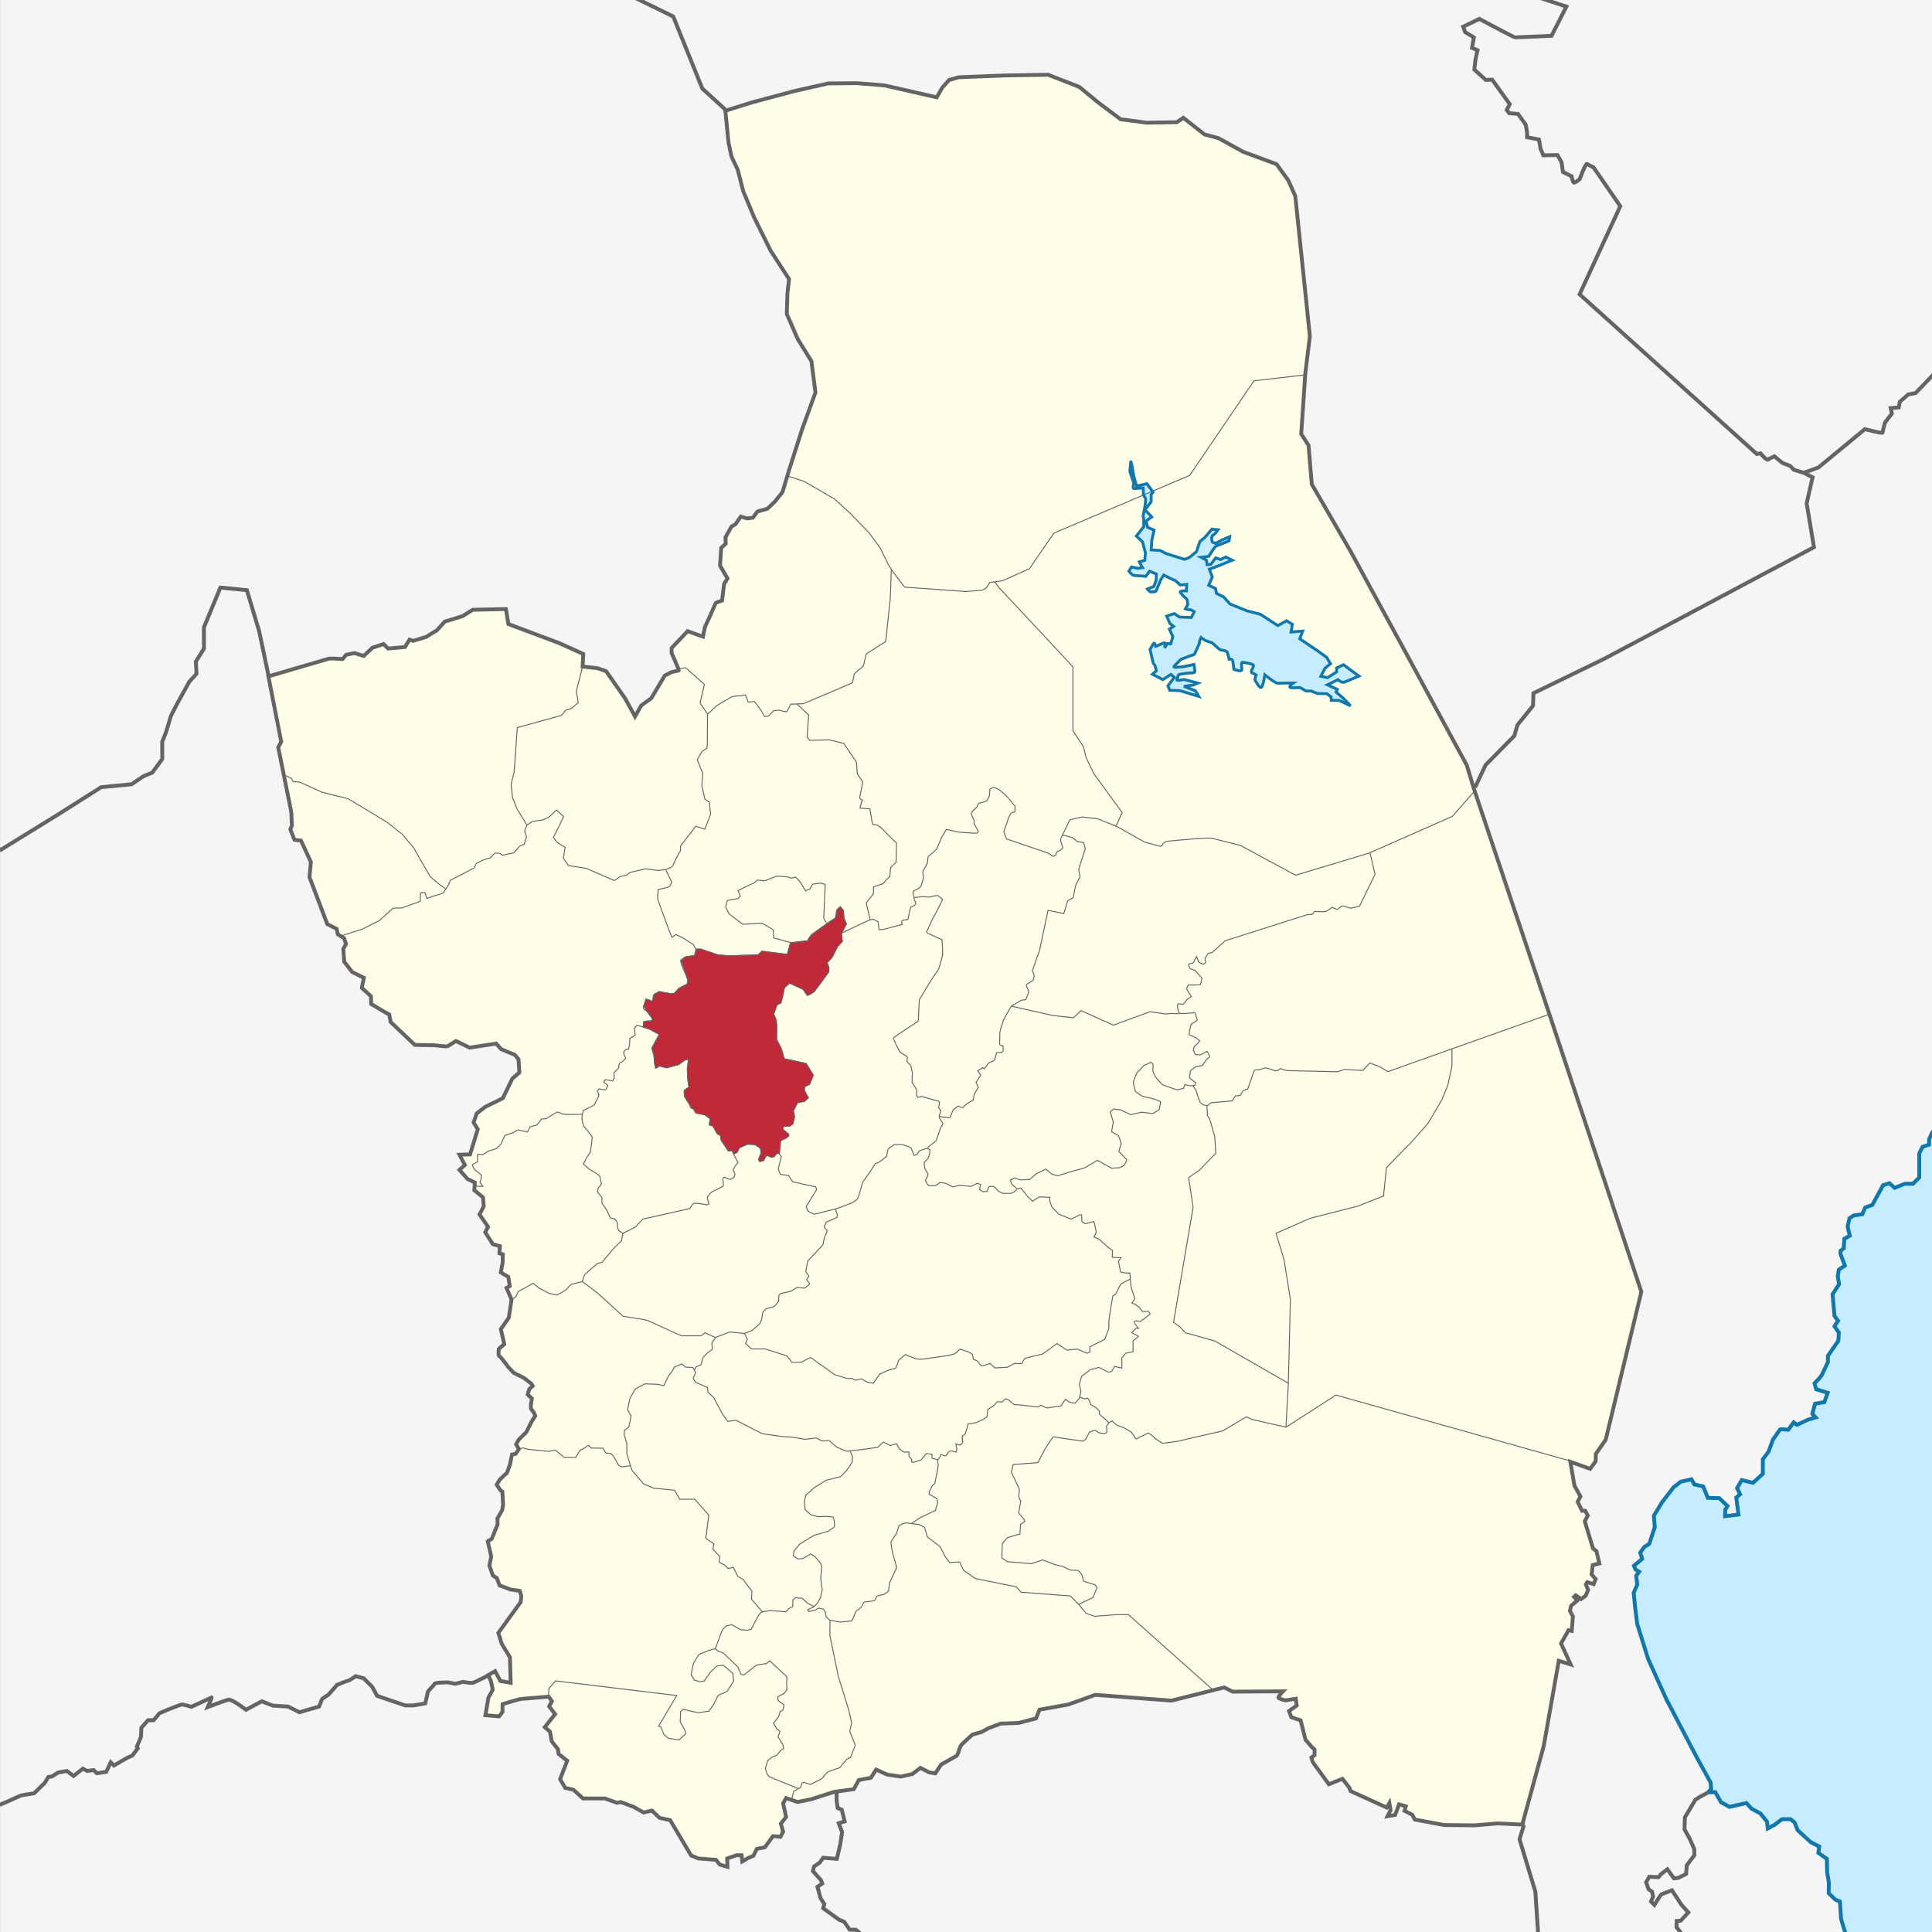 <?xml version="1.0" encoding="UTF-8" standalone="no"?>
<!-- Created with Inkscape (http://www.inkscape.org/) -->

<svg
   xmlns:dc="http://purl.org/dc/elements/1.1/"
   xmlns:cc="http://creativecommons.org/ns#"
   xmlns:rdf="http://www.w3.org/1999/02/22-rdf-syntax-ns#"
   xmlns:svg="http://www.w3.org/2000/svg"
   xmlns="http://www.w3.org/2000/svg"
   xmlns:sodipodi="http://sodipodi.sourceforge.net/DTD/sodipodi-0.dtd"
   xmlns:inkscape="http://www.inkscape.org/namespaces/inkscape"
   width="400"
   height="400"
   viewBox="0 0 105.833 105.833"
   version="1.1"
   id="svg2489"
   inkscape:version="0.92.4 (5da689c313, 2019-01-14)"
   sodipodi:docname="Santo Domingo.svg">
  <rect x="0" y="0" width="105.833" height="105.833" fill="#333333" stroke="none"/>
  <defs
     id="defs2483">
    <style
       id="style2"
       type="text/css">.fil1{fill:#999}.fil0{fill:#ccc}</style>
    <clipPath
       clipPathUnits="userSpaceOnUse"
       id="clipPath11830">
      <rect
         style="display:inline;opacity:1;fill:none;fill-opacity:1;fill-rule:evenodd;stroke:#1d1609;stroke-width:0.161;stroke-miterlimit:4;stroke-dasharray:none;stroke-dashoffset:68.031;stroke-opacity:1"
         id="rect11832"
         width="105.563"
         height="105.563"
         x="442.004"
         y="466.043" />
    </clipPath>
    <clipPath
       clipPathUnits="userSpaceOnUse"
       id="clipPath14396">
      <rect
         style="display:inline;opacity:1;fill:#c6ecff;fill-opacity:1;fill-rule:evenodd;stroke:none;stroke-width:0.161;stroke-miterlimit:4;stroke-dasharray:none;stroke-dashoffset:68.031;stroke-opacity:1"
         id="rect14398"
         width="105.563"
         height="105.563"
         x="442.004"
         y="466.043" />
    </clipPath>
    <clipPath
       clipPathUnits="userSpaceOnUse"
       id="clipPath866">
      <rect
         style="opacity:0.53;fill:#fefee9;fill-opacity:1;fill-rule:evenodd;stroke:none;stroke-width:0.878;stroke-miterlimit:4;stroke-dasharray:none;stroke-dashoffset:68.031;stroke-opacity:1"
         id="rect868"
         width="72.712"
         height="72.712"
         x="-50.328"
         y="-158.758" />
    </clipPath>
    <inkscape:perspective
       id="perspective2684"
       inkscape:persp3d-origin="750.00002 : 494.66669 : 1"
       inkscape:vp_z="1500 : 742.00003 : 1"
       inkscape:vp_y="0 : 1000 : 0"
       inkscape:vp_x="0 : 742.00003 : 1"
       sodipodi:type="inkscape:persp3d" />
    <defs
       id="defs1">
      <clipPath
         clipPathUnits="userSpaceOnUse"
         id="clipPath1">
        <path
           d="M 0,0 H 1500 V 1484 H 0 Z"
           id="path9"
           inkscape:connector-curvature="0" />
      </clipPath>
    </defs>
    <clipPath
       id="clipPath7780"
       clipPathUnits="userSpaceOnUse">
      <path
         id="path7782"
         d="M 0,0 H 1500 V 1484 H 0 Z"
         inkscape:connector-curvature="0" />
    </clipPath>
    <clipPath
       clipPathUnits="userSpaceOnUse"
       id="clipPath3916">
      <path
         d="M 0,0 H 1500 V 1484 H 0 Z"
         id="path3914"
         inkscape:connector-curvature="0" />
    </clipPath>
    <clipPath
       clipPathUnits="userSpaceOnUse"
       id="clipPath5257">
      <rect
         style="display:inline;opacity:1;fill:#dfdfdf;fill-opacity:1;fill-rule:evenodd;stroke:none;stroke-width:0.11;stroke-miterlimit:4;stroke-dasharray:none;stroke-dashoffset:68.031;stroke-opacity:1"
         id="rect5259"
         width="26.458"
         height="26.458"
         x="0"
         y="2.9196219e-06" />
    </clipPath>
    <clipPath
       clipPathUnits="userSpaceOnUse"
       id="clipPath3603">
      <rect
         style="display:inline;opacity:1;fill:#232323;fill-opacity:0.992;fill-rule:evenodd;stroke:none;stroke-width:0.206;stroke-miterlimit:4;stroke-dasharray:none;stroke-dashoffset:68.031;stroke-opacity:1"
         id="rect3605"
         width="98.954"
         height="98.954"
         x="4.165"
         y="-76.683" />
    </clipPath>
  </defs>
  <sodipodi:namedview
     id="base"
     pagecolor="#ffffff"
     bordercolor="#666666"
     borderopacity="1.0"
     inkscape:pageopacity="0.0"
     inkscape:pageshadow="2"
     inkscape:zoom="1.3601104"
     inkscape:cx="299.51319"
     inkscape:cy="248.74764"
     inkscape:document-units="px"
     inkscape:current-layer="layer1"
     showgrid="false"
     inkscape:window-width="1366"
     inkscape:window-height="705"
     inkscape:window-x="-8"
     inkscape:window-y="-8"
     inkscape:window-maximized="1"
     showguides="true"
     inkscape:guide-bbox="true"
     units="px"
     inkscape:snap-global="true"
     inkscape:object-paths="true"
     fit-margin-top="0"
     fit-margin-left="0"
     fit-margin-right="0"
     fit-margin-bottom="0"
     inkscape:snap-bbox="true"
     inkscape:bbox-nodes="true"
     inkscape:snap-intersection-paths="true"
     inkscape:bbox-paths="true"
     inkscape:pagecheckerboard="true" />
  <g
     inkscape:groupmode="layer"
     id="layer5"
     inkscape:label="Outline 4"
     style="display:inline"
     transform="translate(0,79.375)"
     sodipodi:insensitive="true">
    <g
       id="g3597"
       clip-path="url(#clipPath3603)"
       transform="matrix(1.07,0,0,1.07,-4.454,2.639)"
       style="stroke-width:0.935">
      <rect
         y="-79.375"
         x="0"
         height="105.833"
         width="105.833"
         id="rect1072"
         style="opacity:1;fill:#f5f5f5;fill-opacity:1;fill-rule:evenodd;stroke:none;stroke-width:0.411;stroke-miterlimit:4;stroke-dasharray:none;stroke-dashoffset:68.031;stroke-opacity:1" />
      <g
         id="g3529"
         style="stroke-width:0.935">
        <path
           style="fill:#c6ecff;fill-opacity:1;stroke:#1278ab;stroke-width:0.198;stroke-linecap:butt;stroke-linejoin:miter;stroke-miterlimit:4;stroke-dasharray:none;stroke-opacity:1"
           d="m 107.07,-23.579 -0.277,0.02 -0.139,0.357 -0.476,0.357 -0.138,0.127 0.063,0.252 -0.118,0.007 0.013,0.399 -0.546,-0.105 -0.203,0.224 -0.042,0.434 0.056,0.546 0.21,0.21 -0.252,0.364 -1.247,1.191 -0.56,0.07 -0.35,0.49 -0.14,0.322 v 0.266 l -0.336,0.112 -0.168,0.336 v 1.233 l -0.322,0.322 h -0.42 l -0.518,0.21 -0.266,-0.238 -0.322,0.098 -0.462,0.841 -0.084,0.168 -0.378,0.14 -0.14,0.336 -0.448,0.07 -0.21,0.14 -0.098,0.42 0.112,0.476 -0.28,0.154 -0.028,0.49 -0.168,0.126 v 0.168 l 0.224,0.589 -0.308,0.21 -0.056,0.336 0.07,0.406 -0.336,0.518 0.098,1.107 0.182,0.252 -0.182,0.28 0.224,0.322 -0.028,0.42 -0.532,0.771 v 0.322 l -0.322,0.673 -0.14,0.182 -0.224,0.224 0.084,0.308 0.589,0.182 -0.168,0.476 -0.476,0.084 -0.14,0.518 0.168,0.182 -0.378,0.112 -0.575,0.266 -0.168,-0.126 -0.28,0.378 -0.308,-0.028 -0.112,0.014 -0.364,0.518 -0.224,0.617 -0.294,0.392 v 0.743 l -0.504,0.462 -0.575,-0.14 -0.238,0.406 0.154,0.322 -0.196,0.168 0.112,0.869 -0.687,0.084 0.014,-0.336 0.112,-0.182 -0.42,-0.406 -0.589,-0.014 -0.238,-0.589 -0.448,-0.098 -0.154,-0.266 -0.546,0.126 -0.364,0.28 -0.603,0.785 -0.406,0.673 0.042,0.589 -0.28,0.855 -0.252,0.154 -0.21,0.294 0.098,0.322 -0.42,0.35 0.084,0.196 0.182,0.112 -0.154,0.21 0.056,0.448 -0.182,0.42 0.07,0.715 0.112,0.883 0.561,1.794 0.925,2.046 1.583,3.027 0.687,1.247 0.028,0.322 -0.154,0.182 0.364,-0.014 0.294,0.518 0.434,0.238 0.869,-0.196 0.266,0.294 0.448,0.238 0.336,0.42 0.042,0.35 0.364,-0.196 0.364,-0.28 h 0.434 l 0.21,0.168 0.154,0.392 0.673,0.617 0.434,0.224 -0.042,0.322 0.434,0.308 0.015,0.698 0.089,0.525 -0.01,0.535 0.337,0.327 0.238,0.099 0.059,0.902 0.277,0.902 0.377,0.218 -0.129,0.961 0.287,0.872 -0.168,0.228 h -0.109 l 0.218,0.396 -0.05,0.307 0.079,0.198 -0.188,0.168 0.139,0.436 0.191,0.299 6.655,0.015 0.008,-48.674 0.133,0.141 0.004,-0.004 0.294,-0.091 -0.207,-0.19"
           id="path993"
           inkscape:connector-curvature="0"
           sodipodi:nodetypes="cccccccccccccccccccccccccccccccccccccccccccccccccccccccccccccccccccccccccccccccccccccccccccccccccccccccccccccccccccccccccccccccccccccccccccccccccccc" />
        <path
           style="display:inline;fill:none;stroke:#646464;stroke-width:0.198;stroke-linecap:butt;stroke-linejoin:miter;stroke-miterlimit:4;stroke-dasharray:none;stroke-opacity:1"
           d="m 91.601,15.122 -0.361,0.191 -0.281,0.174 -0.322,0.546 -0.215,0.356 -0.022,0.611 0.257,0.468 0.246,0.55 v 0.316 l -0.386,0.514 -0.035,0.444 -0.398,0.199 -0.222,0.023 -0.339,-0.468 -0.327,0.257 -0.129,0.152 -0.468,-0.023 -0.164,0.281 0.129,0.362 0.175,0.117 0.054,0.256 -0.107,0.248 0.174,0.182 c 0,0 0.314,-0.513 0.347,-0.537 0.033,-0.025 0.554,-0.215 0.554,-0.215 l 0.48,0.736 0.356,0.397 -0.389,0.422 -0.207,0.016 -0.008,0.322 0.339,0.422 c 0,0 0.01,0.206 0.034,0.253 0.023,0.047 -0.105,0.631 -0.105,0.631 l -0.14,0.339 0.082,0.421 0.035,0.187 -0.374,0.257 -0.257,0.175 0.105,0.21 0.21,0.339 -0.164,0.573 -0.526,-0.047 0.038,0.257 0.112,0.141 c 0,0 -0.161,0.198 -0.194,0.19 -0.033,-0.008 -0.248,-0.149 -0.248,-0.149 l -0.165,0.169 -0.016,0.045 -0.008,0.074"
           id="path997"
           inkscape:connector-curvature="0"
           sodipodi:nodetypes="ccccccccccccccccccccccccccccccccccccccccccccccccc" />
        <path
           style="display:inline;fill:none;stroke:#646464;stroke-width:0.198;stroke-linecap:butt;stroke-linejoin:miter;stroke-miterlimit:4;stroke-dasharray:none;stroke-opacity:1"
           d="m 82.185,16.771 -0.23,0.741 0.81,2.679 0.149,2.232 -0.066,2.265 0.273,1.834"
           id="path999"
           inkscape:connector-curvature="0"
           sodipodi:nodetypes="cccccc" />
        <path
           style="display:inline;fill:none;stroke:#646464;stroke-width:0.198;stroke-linecap:butt;stroke-linejoin:miter;stroke-miterlimit:4;stroke-dasharray:none;stroke-opacity:1"
           d="m 46.993,15.089 -4.48e-4,0.451 0.058,0.376 0.207,0.083 0.147,0.602 -0.304,0.094 0.175,0.456 -0.094,0.608 -0.175,0.76 -0.702,-0.058 -0.175,0.246 -0.292,0.199 -0.058,0.234 0.421,0.479 0.058,0.164 -0.246,0.164 0.164,0.596 0.187,0.281 -0.058,0.222 0.83,0.596 0.246,0.094 0.281,0.409 h 0.316 l 0.246,0.21 0.105,0.234 0.468,0.199 -0.095,0.497 0.356,-0.008 -0.008,0.339 -0.496,0.496 -0.074,0.331 -0.141,0.174 0.099,0.314 -0.273,0.306 -0.041,0.19 -0.289,0.083 0.01,0.448 -0.018,0.216 -0.394,0.386"
           id="path1001"
           inkscape:connector-curvature="0"
           sodipodi:nodetypes="ccccccccccccccccccccccccccccccccccccccc" />
        <path
           style="display:inline;fill:none;stroke:#646464;stroke-width:0.198;stroke-linecap:butt;stroke-linejoin:miter;stroke-miterlimit:4;stroke-dasharray:none;stroke-opacity:1"
           d="m 29.151,9.129 c 0,0 -0.62,0.316 -0.737,0.362 -0.117,0.047 -0.55,-0.035 -0.55,-0.035 0,0 -0.327,0.082 -0.374,0.094 -0.047,0.012 -0.386,-0.082 -0.456,-0.07 -0.07,0.012 -0.608,0 -0.631,0.082 -0.023,0.082 -0.339,0.362 -0.339,0.409 0,0.047 -0.129,0.585 -0.129,0.585 0,0 -0.573,0.105 -0.631,0.105 H 24.906 L 23.468,10.17 23.222,9.714 22.778,9.27 22.369,9.164 c 0,0 -0.327,0.234 -0.386,0.234 -0.058,0 -0.561,0.21 -0.561,0.21 l -0.444,0.503 c 0,0 -0.327,0.199 -0.339,0.246 -0.012,0.047 -0.14,0.362 -0.14,0.362 l -1.006,0.292 -0.585,-0.292 -0.772,-0.047 -0.573,-0.222 -0.807,0.433 c 0,0 -0.725,-0.561 -0.912,-0.514 -0.187,0.047 -1.041,0.374 -1.041,0.374 0,0 0.234,-0.526 0.187,-0.491 -0.047,0.035 -1.029,0.479 -1.029,0.479 0,0 -0.433,-0.129 -0.503,-0.117 -0.07,0.012 -1.158,0.433 -1.169,0.479 -0.012,0.047 -0.269,0.327 -0.269,0.327 h -0.281 l -0.339,0.386 c 0,0 -0.012,0.421 -0.023,0.468 -0.012,0.047 -0.21,0.503 -0.21,0.503 l 0.047,0.082 -0.269,0.362 -0.281,0.129 -0.667,0.386 -0.164,-0.164 -0.234,0.491 -0.479,0.07 -0.164,-0.164 -0.327,0.047 -0.222,-0.117 -0.479,0.374 -0.339,-0.257 -0.456,0.082 -0.304,0.199 -0.187,0.023 -0.187,0.304 -0.55,0.538 c 0,0 -0.643,0.094 -0.69,0.117 -0.047,0.023 -0.702,0.316 -0.702,0.316 L 3.403,16.063 H 2.982 L 1.672,16.66 1.216,17.069 0.421,17.665 -0.099,18.129"
           id="path1003"
           inkscape:connector-curvature="0"
           sodipodi:nodetypes="ccccccscscccccsccccccccccccccccccccccccccccccccccccccccccccc" />
        <path
           style="display:inline;fill:none;stroke:#646464;stroke-width:0.198;stroke-linecap:butt;stroke-linejoin:miter;stroke-miterlimit:4;stroke-dasharray:none;stroke-opacity:1"
           d="m 17.914,-42.04 -0.484,-2.295 -0.628,-2.1 -1.356,-0.132 -0.843,2.034 v 1.091 l -0.413,0.661 0.033,0.628 -0.364,0.397 -0.612,1.108 -0.331,0.645 -0.265,0.876 -0.182,0.446 v 0.893 l -0.513,0.695 -0.446,0.182 -0.612,0.413 -1.554,0.149 -2.166,1.373 -2.977,1.836 -0.347,-0.198 -0.017,-0.273 -0.62,-0.314 -0.471,-0.752 c 0,0 -0.595,-0.48 -0.645,-0.496 -0.05,-0.016 -0.719,-0.405 -0.719,-0.405 l -0.893,-0.521 -0.149,0.182 -0.372,0.05"
           id="path1005"
           inkscape:connector-curvature="0"
           sodipodi:nodetypes="ccccccccccccccccccccccccccccc" />
        <path
           style="display:inline;fill:none;stroke:#646464;stroke-width:0.198;stroke-linecap:butt;stroke-linejoin:miter;stroke-miterlimit:4;stroke-dasharray:none;stroke-opacity:1"
           d="m 41.323,-71.015 -1.206,-1.101 -1.488,-3.688 -4.051,-1.984 -2.729,-0.893 -6.515,0.728 -1.521,0.661 -2.762,0.017 -1.736,-0.033 -0.314,0.248 -0.149,0.132 -4.539,-2.555"
           id="path1007"
           inkscape:connector-curvature="0"
           sodipodi:nodetypes="cccccccccccc" />
        <path
           style="display:inline;fill:none;stroke:#646464;stroke-width:0.198;stroke-linecap:butt;stroke-linejoin:miter;stroke-miterlimit:4;stroke-dasharray:none;stroke-opacity:1"
           d="m 79.679,-36.334 0.536,-1.145 1.473,-1.497 0.164,-0.561 0.795,-0.982 0.019,-0.64 3.572,-1.736 3.208,-1.703 7.583,-4.036 -0.374,-2.245 0.304,-1.333 -0.45,-0.234 0.748,-0.269 2.38,-1.964 c 0,0 0.924,0.246 0.912,0.175 -0.012,-0.07 0.117,-0.514 0.117,-0.514 l 0.351,-0.456 -0.059,-0.281 0.409,-0.035 0.059,-0.292 0.433,-0.374 0.374,-0.07 3.692,-3.851"
           id="path1013"
           inkscape:connector-curvature="0"
           sodipodi:nodetypes="ccccccccccccccccccccccc" />
        <path
           style="display:inline;fill:none;stroke:#646464;stroke-width:0.198;stroke-linecap:butt;stroke-linejoin:miter;stroke-miterlimit:4;stroke-dasharray:none;stroke-opacity:1"
           d="m 81.182,-79.4 0.037,0.455 1.217,2.002 1.918,0.631 -0.76,1.497 c 0,0 -1.824,0.082 -1.871,0.082 -0.047,0 -1.824,-0.947 -1.824,-0.947 l -0.83,0.398 0.105,0.281 0.444,0.269 -0.094,0.538 0.281,0.117 -0.105,0.479 -0.058,0.514 0.585,0.526 0.327,-0.012 0.9,1.251 -0.152,0.304 0.129,0.164 0.444,0.035 0.398,0.55 0.07,0.398 v 0.246 l 0.608,0.117 0.082,0.468 0.14,0.339 0.725,-0.012 0.21,0.374 0.07,0.491 0.444,0.222 c 0,0 0.058,0.339 0.129,0.327 0.07,-0.012 0.281,-0.175 0.281,-0.175 0,0 0.304,-0.819 0.374,-0.783 0.07,0.035 0.339,0.175 0.339,0.175 l 1.368,1.988 -2.083,4.51 9.075,8.177 0.187,-0.035 c 0,0 0.304,0.374 0.386,0.316 0.082,-0.058 0.327,-0.164 0.327,-0.164 l 0.409,0.339 0.398,0.152 0.187,0.199 0.509,0.152"
           id="path1015"
           inkscape:connector-curvature="0"
           sodipodi:nodetypes="cccccscccccccccccccccccccccccccccccccccccccc" />
        <path
           style="display:inline;fill:#c6ecff;fill-opacity:1;stroke:#1278ab;stroke-width:0.198;stroke-linecap:butt;stroke-linejoin:miter;stroke-miterlimit:4;stroke-dasharray:none;stroke-opacity:1"
           d="m 105.999,-37.046 -0.75,-1.228 -0.643,-2.362 -0.631,-2.97 -0.094,-2.198 0.164,-1.029 c 0,0 0.14,-1.438 0.14,-1.485 0,-0.047 0.398,-1.567 0.398,-1.567 l 0.351,-0.175 0.094,-0.304 0.468,-0.514 0.175,-0.105 0.296,-0.365 z"
           id="path1017"
           inkscape:connector-curvature="0"
           sodipodi:nodetypes="ccccccsccccccc" />
        <path
           style="display:inline;fill:none;stroke:#646464;stroke-width:0.198;stroke-linecap:butt;stroke-linejoin:miter;stroke-miterlimit:4;stroke-dasharray:none;stroke-opacity:1"
           d="m -0.041,-79 1.132,-0.161 1.769,-0.099 1.796,-0.25"
           id="path1009"
           inkscape:connector-curvature="0"
           sodipodi:nodetypes="cccc" />
        <path
           style="display:inline;fill:none;stroke:#646464;stroke-width:0.198;stroke-linecap:butt;stroke-linejoin:miter;stroke-miterlimit:4;stroke-dasharray:none;stroke-opacity:1"
           d="m 31.849,-78.68 0.269,-0.748"
           id="path1011"
           inkscape:connector-curvature="0"
           sodipodi:nodetypes="cc" />
        <path
           style="fill:none;stroke:#646464;stroke-width:0.198;stroke-linecap:butt;stroke-linejoin:miter;stroke-miterlimit:4;stroke-dasharray:none;stroke-opacity:1"
           d="m 82.373,-79.487 1.466,0.52 1.719,0.327 3.251,-0.327 0.628,-0.504"
           id="path1051"
           inkscape:connector-curvature="0"
           sodipodi:nodetypes="ccccc" />
      </g>
    </g>
    <g
       id="g5225"
       transform="matrix(4.278,0,0,4.278,-4.454,-82.254)"
       style="stroke:none;stroke-width:0.935">
      <path
         sodipodi:nodetypes="cccccccccccccccccccccccccccccccccccccccccccccccccccccccccccccccccccccccccccccccccccccccccccccccccccccccccccsccccccccccccccccccccccccccccccccccccccccccccccccccccccccccccccccccccccccccccccccccccccccccccccccccccccccccccccccccccccccccccccccccccccccccccccccccccccccccscccccccccccccccccccccccccccccccccccccccccccccccccccccccccccccccccccccccscccccccccccccccccccccccccccccc"
         inkscape:connector-curvature="0"
         id="path995"
         d="m 20.533,24.038 c 0.092,-0.335 0.183,-0.67 0.275,-1.006 0.064,-0.364 0.129,-0.729 0.193,-1.093 0.051,0.016 0.101,0.031 0.152,0.047 -0.041,-0.09 -0.082,-0.179 -0.123,-0.269 0.032,-0.057 0.064,-0.113 0.096,-0.17 0.014,0.003 0.027,0.006 0.041,0.009 0.005,-0.061 0.01,-0.123 0.015,-0.184 -0.013,-0.024 -0.025,-0.049 -0.038,-0.073 0.005,-0.021 0.01,-0.043 0.015,-0.064 0.026,-0.022 0.053,-0.045 0.079,-0.067 -0.014,-0.016 -0.027,-0.031 -0.041,-0.047 0.007,-0.007 0.014,-0.014 0.02,-0.02 0.023,0.016 0.047,0.031 0.07,0.047 0.019,-0.014 0.039,-0.027 0.058,-0.041 0.011,-0.025 0.021,-0.051 0.032,-0.076 -0.01,-0.023 -0.019,-0.047 -0.029,-0.07 0.006,-0.01 0.012,-0.019 0.018,-0.029 0.027,0.009 0.055,0.018 0.082,0.026 0.009,-0.021 0.018,-0.043 0.026,-0.064 -0.018,-0.02 -0.035,-0.041 -0.053,-0.061 0.005,-0.04 0.01,-0.08 0.015,-0.12 0.028,-0.007 0.057,-0.014 0.085,-0.02 -0.013,-0.053 -0.025,-0.105 -0.038,-0.158 -0.015,-0.012 -0.029,-0.023 -0.044,-0.035 -0.035,-0.116 -0.07,-0.232 -0.105,-0.348 0.013,-0.024 0.025,-0.049 0.038,-0.073 -0.011,-0.02 -0.021,-0.041 -0.032,-0.061 -0.014,0 -0.027,0 -0.041,0 -0.019,-0.038 -0.037,-0.076 -0.056,-0.114 0.012,-0.023 0.023,-0.047 0.035,-0.07 -0.025,-0.046 -0.051,-0.092 -0.076,-0.137 -0.018,-0.102 -0.035,-0.205 -0.053,-0.307 0.085,0.03 0.17,0.06 0.254,0.091 0.023,-0.032 0.047,-0.064 0.07,-0.096 9.67e-4,-0.032 0.002,-0.064 0.003,-0.096 0.042,-0.06 0.084,-0.121 0.126,-0.181 0.152,-0.631 0.304,-1.263 0.456,-1.894 -0.394,-1.189 -0.787,-2.378 -1.181,-3.566 -0.322,-0.961 -0.643,-1.922 -0.965,-2.882 -0.029,-0.097 -0.058,-0.195 -0.088,-0.292 C 19.329,9.556 18.832,8.644 18.335,7.732 18.169,7.445 18.003,7.159 17.838,6.873 c -0.014,-0.166 -0.027,-0.331 -0.041,-0.497 -0.031,-0.049 -0.062,-0.097 -0.094,-0.146 0.018,-0.261 0.035,-0.522 0.053,-0.783 0.019,-0.156 0.039,-0.312 0.058,-0.468 -0.062,-0.598 -0.125,-1.197 -0.187,-1.795 -0.029,-0.066 -0.058,-0.133 -0.088,-0.199 -0.051,-0.07 -0.101,-0.14 -0.152,-0.21 -0.142,-0.053 -0.285,-0.105 -0.427,-0.158 -0.105,-0.058 -0.21,-0.117 -0.316,-0.175 -0.059,-0.016 -0.119,-0.031 -0.178,-0.047 -0.091,-0.071 -0.181,-0.142 -0.272,-0.213 -0.028,0.019 -0.057,0.037 -0.085,0.056 -0.129,0.002 -0.257,0.004 -0.386,0.006 -0.111,-0.015 -0.222,-0.029 -0.333,-0.044 -0.095,-0.071 -0.189,-0.142 -0.284,-0.213 -0.082,-0.067 -0.164,-0.134 -0.246,-0.202 -0.133,-0.052 -0.265,-0.103 -0.398,-0.155 -0.184,0.003 -0.368,0.006 -0.552,0.009 -0.197,0.008 -0.394,0.016 -0.59,0.023 -0.042,0.012 -0.084,0.023 -0.126,0.035 -0.029,0.033 -0.058,0.066 -0.088,0.099 -0.023,0.041 -0.047,0.082 -0.07,0.123 -0.222,-0.051 -0.444,-0.101 -0.667,-0.152 -0.118,-0.01 -0.236,-0.019 -0.354,-0.029 -0.123,9.733e-4 -0.246,0.002 -0.368,0.003 -0.146,0.033 -0.292,0.066 -0.438,0.099 -0.178,0.048 -0.357,0.095 -0.535,0.143 -0.115,0.036 -0.23,0.072 -0.345,0.108 0.014,0.136 0.027,0.273 0.041,0.409 0.013,0.059 0.025,0.119 0.038,0.178 0.026,0.056 0.052,0.111 0.079,0.167 0.023,0.091 0.047,0.182 0.07,0.273 0.047,0.113 0.094,0.226 0.141,0.339 0.07,0.142 0.141,0.284 0.211,0.426 0.079,0.121 0.157,0.243 0.236,0.364 -0.007,0.061 -0.014,0.121 -0.021,0.182 -0.003,0.088 -0.005,0.176 -0.008,0.265 0.047,0.107 0.094,0.215 0.141,0.322 0.058,0.094 0.116,0.187 0.174,0.281 0.017,0.134 0.034,0.268 0.052,0.402 -0.057,0.156 -0.113,0.312 -0.17,0.468 -0.057,0.177 -0.113,0.355 -0.17,0.532 -0.027,0.092 -0.055,0.183 -0.082,0.275 -0.033,0.041 -0.066,0.082 -0.099,0.123 -0.032,0.03 -0.064,0.06 -0.096,0.091 -0.042,0.012 -0.084,0.023 -0.126,0.035 -0.019,0.026 -0.039,0.053 -0.058,0.079 -0.024,0.003 -0.049,0.006 -0.073,0.009 -0.027,-0.008 -0.055,-0.016 -0.082,-0.023 -0.023,0.033 -0.047,0.066 -0.07,0.099 -0.017,0.01 -0.033,0.019 -0.05,0.029 -0.025,0.046 -0.051,0.092 -0.076,0.137 9.67e-4,0.027 0.002,0.055 0.003,0.082 -0.019,0.018 -0.039,0.035 -0.058,0.053 -0.005,0.076 -0.01,0.152 -0.015,0.228 0.032,0.055 0.064,0.109 0.096,0.164 -0.015,0.023 -0.029,0.047 -0.044,0.07 -0.009,0.071 -0.018,0.142 -0.026,0.213 0,0 -0.082,0.023 -0.085,0.038 -0.003,0.015 -0.134,0.301 -0.134,0.301 -0.009,0.041 -0.018,0.082 -0.026,0.123 -0.065,-0.023 -0.131,-0.047 -0.196,-0.07 -0.068,0.072 -0.136,0.144 -0.205,0.216 0,0.021 0,0.043 0,0.064 0,0 0.102,0.225 0.091,0.225 -0.012,0 -0.094,0.02 -0.094,0.02 -0.028,0.015 -0.056,0.029 -0.085,0.044 -0.057,0.096 -0.115,0.193 -0.172,0.289 -0.043,0.031 -0.086,0.062 -0.129,0.094 -0.026,0.047 -0.053,0.094 -0.079,0.14 C 9.13,9.768 9.087,9.691 9.045,9.615 8.964,9.499 8.883,9.383 8.802,9.267 8.765,9.254 8.728,9.241 8.691,9.229 8.628,9.222 8.564,9.215 8.501,9.208 8.504,9.155 8.507,9.101 8.51,9.047 8.406,9.001 8.303,8.954 8.2,8.907 7.983,8.826 7.767,8.745 7.551,8.664 7.54,8.6 7.529,8.536 7.519,8.472 c -0.141,0.003 -0.283,0.006 -0.424,0.009 -0.044,0.027 -0.088,0.055 -0.132,0.082 -0.076,0.023 -0.152,0.047 -0.228,0.07 -0.033,0.037 -0.066,0.074 -0.099,0.111 -0.047,0.028 -0.094,0.057 -0.14,0.085 -0.055,0.017 -0.109,0.033 -0.164,0.05 -0.016,-0.005 -0.031,-0.01 -0.047,-0.015 -0.019,0.031 -0.039,0.062 -0.058,0.094 -0.072,0.007 -0.144,0.014 -0.216,0.02 -0.019,-0.019 -0.039,-0.039 -0.058,-0.058 -0.048,0.016 -0.095,0.031 -0.143,0.047 -0.037,0.035 -0.074,0.07 -0.111,0.105 C 5.658,9.059 5.619,9.047 5.581,9.036 5.545,9.043 5.51,9.049 5.475,9.056 5.46,9.075 5.444,9.093 5.428,9.112 5.392,9.11 5.356,9.108 5.32,9.106 c -0.021,0 -0.043,0 -0.064,0 -0.259,0.076 -0.518,0.152 -0.778,0.228 0.055,0.279 0.109,0.557 0.164,0.836 -0.013,0.024 -0.025,0.049 -0.038,0.073 0.056,0.276 0.111,0.552 0.167,0.828 0.003,0.058 0.006,0.116 0.008,0.174 -0.007,0.016 -0.013,0.032 -0.02,0.048 0.018,0.045 0.035,0.09 0.053,0.134 0.028,0.003 0.056,0.006 0.083,0.009 0.042,0.092 0.085,0.183 0.127,0.275 -0.006,0.064 -0.012,0.129 -0.018,0.193 0.076,0.201 0.152,0.401 0.228,0.602 0.04,0.02 0.08,0.041 0.12,0.061 0.005,0.023 0.01,0.047 0.015,0.07 0.026,0.016 0.053,0.031 0.079,0.047 0.009,0.025 0.018,0.051 0.026,0.076 -0.012,0.021 -0.023,0.043 -0.035,0.064 0.004,0.055 0.008,0.109 0.012,0.164 0.034,0.044 0.068,0.088 0.102,0.132 0.05,0.024 0.099,0.049 0.149,0.073 -0.009,0.043 -0.018,0.086 -0.026,0.129 0.039,0.036 0.078,0.072 0.117,0.108 9.733e-4,0.033 0.002,0.066 0.003,0.099 0.06,0.036 0.121,0.072 0.181,0.108 0.017,0.009 0.033,0.018 0.05,0.026 0.006,0.032 0.012,0.064 0.018,0.096 0.103,0.098 0.206,0.196 0.31,0.294 0.083,0.001 0.165,0.003 0.248,0.004 0,0 0.163,0.021 0.174,0.012 0.01,-0.008 0.105,-0.066 0.105,-0.066 0.058,0.028 0.116,0.057 0.174,0.085 0.114,-0.017 0.227,-0.034 0.341,-0.052 0.021,0.024 0.043,0.048 0.064,0.072 0.058,0.024 0.116,0.048 0.174,0.072 0.016,0.019 0.032,0.039 0.048,0.058 0.003,0.057 0.007,0.113 0.01,0.169 -0.03,0.025 -0.059,0.051 -0.089,0.076 -0.041,0.084 -0.081,0.168 -0.122,0.252 -0.076,0.037 -0.152,0.074 -0.227,0.112 -0.036,0.028 -0.072,0.055 -0.107,0.083 -0.014,0.039 -0.028,0.077 -0.041,0.116 0.018,0.029 0.036,0.058 0.054,0.087 -0.033,0.107 -0.066,0.215 -0.099,0.322 -0.045,0.001 -0.091,0.003 -0.136,0.004 0.023,0.044 0.047,0.088 0.07,0.132 -0.023,0.021 -0.047,0.041 -0.07,0.062 0.034,0.039 0.069,0.077 0.103,0.116 0.031,0.015 0.063,0.031 0.094,0.046 -0.002,0.033 -0.004,0.066 -0.006,0.099 0.037,0.03 0.074,0.06 0.111,0.091 0.003,0.038 0.006,0.076 0.009,0.114 -0.018,0.035 -0.035,0.07 -0.053,0.105 0.036,0.053 0.072,0.105 0.108,0.158 -0.012,0.023 -0.023,0.047 -0.035,0.07 0.032,0.051 0.064,0.101 0.096,0.152 0.03,0.009 0.06,0.018 0.091,0.026 -0.002,0.03 -0.004,0.06 -0.006,0.091 0.015,0.005 0.029,0.01 0.044,0.015 -9.733e-4,0.035 -0.002,0.07 -0.003,0.105 -0.008,0.042 -0.016,0.084 -0.023,0.126 0.032,0.019 0.064,0.037 0.096,0.056 0.006,0.039 0.012,0.078 0.018,0.117 -0.014,0.009 -0.027,0.018 -0.041,0.026 0.021,0.049 0.043,0.097 0.064,0.146 -0.012,0.078 -0.023,0.156 -0.035,0.234 -0.034,0.049 -0.068,0.097 -0.102,0.146 0.015,0.064 0.029,0.129 0.044,0.193 -0.023,0.02 -0.047,0.041 -0.07,0.061 0,0 -0.012,0.085 0.009,0.094 0.02,0.009 0.114,0.14 0.114,0.14 0.023,0.024 0.047,0.049 0.07,0.073 0.043,0.021 0.086,0.043 0.129,0.064 0.031,0.024 0.062,0.049 0.094,0.073 0.006,0.01 0.012,0.019 0.018,0.029 -0.015,0.014 -0.029,0.027 -0.044,0.041 -0.007,0.023 -0.014,0.047 -0.02,0.07 0.018,0.017 0.035,0.033 0.053,0.05 -0.004,0.027 -0.008,0.055 -0.012,0.082 0,0.016 0,0.031 0,0.047 0.014,0.019 0.027,0.039 0.041,0.058 0.005,0.012 0.01,0.023 0.015,0.035 -0.017,0.026 -0.033,0.053 -0.05,0.079 -0.021,0.043 -0.043,0.086 -0.064,0.129 -0.033,0.033 -0.066,0.066 -0.099,0.099 -0.011,0.019 -0.021,0.039 -0.032,0.058 0.012,0.02 0.023,0.041 0.035,0.061 -0.014,0.02 -0.027,0.041 -0.041,0.061 -0.016,0.003 -0.031,0.006 -0.047,0.009 -0.009,0.043 -0.018,0.086 -0.026,0.129 -0.013,0.035 -0.025,0.07 -0.038,0.105 -0.03,0.028 -0.06,0.057 -0.091,0.085 -0.014,0.022 -0.027,0.045 -0.041,0.067 0.015,0.022 0.029,0.045 0.044,0.067 0.01,0.008 0.019,0.016 0.029,0.023 0.003,0.056 0.006,0.111 0.009,0.167 -0.004,0.023 -0.008,0.047 -0.012,0.07 -0.02,0.035 -0.041,0.07 -0.061,0.105 9.733e-4,0.025 0.002,0.051 0.003,0.076 -0.025,0.062 -0.051,0.125 -0.076,0.187 -0.017,0.01 -0.033,0.019 -0.05,0.029 0.005,0.023 0.01,0.047 0.015,0.07 0.003,0.013 0.006,0.025 0.009,0.038 0.007,0.029 0.014,0.058 0.02,0.088 -0.008,0.039 -0.016,0.078 -0.023,0.117 0.015,0.042 0.029,0.084 0.044,0.126 0.018,0.012 0.035,0.023 0.053,0.035 0.011,0.03 0.021,0.06 0.032,0.091 0.047,0.018 0.094,0.035 0.14,0.053 0.04,0.006 0.08,0.012 0.12,0.018 0.007,0.023 0.014,0.047 0.02,0.07 -0.003,0.024 -0.006,0.049 -0.009,0.073 -0.095,0.132 -0.191,0.263 -0.286,0.395 0.015,0.047 0.029,0.094 0.044,0.14 0.035,0.057 0.07,0.115 0.105,0.172 0.003,0.109 0.006,0.218 0.009,0.327 -0.044,-0.008 -0.088,-0.016 -0.132,-0.023 -0.022,-0.042 -0.045,-0.084 -0.067,-0.126 -0.029,0.017 -0.058,0.033 -0.088,0.05 0.012,0.026 0.023,0.053 0.035,0.079 0.008,0.036 0.016,0.072 0.023,0.108 -0.019,0.034 -0.037,0.068 -0.056,0.102 -0.013,0.075 -0.025,0.15 -0.038,0.225 0.058,0.005 0.117,0.01 0.175,0.015 0.015,-0.019 0.029,-0.039 0.044,-0.058 0,-0.033 0,-0.066 0,-0.099 0,0 0.219,-0.067 0.24,-0.067 0.02,0 0.351,-0.029 0.351,-0.029 0.014,0.019 0.027,0.039 0.041,0.058 -0.012,0.022 -0.023,0.045 -0.035,0.067 0.025,0.033 0.051,0.066 0.076,0.099 -0.044,0.056 -0.088,0.111 -0.132,0.167 0.022,0.019 0.045,0.039 0.067,0.058 0.007,0.041 0.014,0.082 0.021,0.122 0.027,0.034 0.054,0.069 0.081,0.103 0.003,0.02 0.006,0.04 0.008,0.06 0.037,0.029 0.073,0.058 0.11,0.087 -0.03,0.079 -0.061,0.157 -0.091,0.236 0.022,0.037 0.044,0.074 0.066,0.112 0.035,0.008 0.07,0.015 0.105,0.023 0.041,0.037 0.081,0.074 0.122,0.112 0.093,0 0.186,0 0.279,0 0.053,0.019 0.106,0.037 0.159,0.056 0.015,-0.003 0.03,-0.007 0.045,-0.01 0.056,0.021 0.112,0.041 0.167,0.062 0.042,0.024 0.084,0.048 0.126,0.072 0.036,-0.008 0.072,-0.017 0.107,-0.025 0.032,0.031 0.065,0.062 0.097,0.093 0.045,0.01 0.091,0.019 0.136,0.029 0.09,0.151 0.18,0.302 0.269,0.453 0.03,0.013 0.06,0.025 0.091,0.038 0.076,0.006 0.152,0.012 0.228,0.018 0.016,0.02 0.031,0.041 0.047,0.061 0.033,0.01 0.066,0.019 0.099,0.029 -9.67e-4,-0.036 -0.002,-0.072 -0.003,-0.108 0.04,-0.014 0.08,-0.027 0.12,-0.041 0.021,2e-6 0.043,4e-6 0.064,6e-6 0.003,0.026 0.006,0.053 0.009,0.079 0.025,-0.015 0.051,-0.029 0.076,-0.044 0.022,-0.01 0.045,-0.019 0.067,-0.029 0.015,-0.029 0.029,-0.058 0.044,-0.088 0.034,-0.007 0.068,-0.014 0.102,-0.02 0.035,-0.048 0.07,-0.095 0.105,-0.143 0.031,0.003 0.062,0.006 0.094,0.009 0.012,-0.021 0.023,-0.043 0.035,-0.064 -0.01,-0.035 -0.019,-0.07 -0.029,-0.105 0.022,-0.028 0.045,-0.057 0.067,-0.085 -0.013,-0.058 -0.025,-0.117 -0.038,-0.175 0.013,-0.022 0.025,-0.045 0.038,-0.067 0.049,0.017 0.097,0.033 0.146,0.05 0.058,-0.012 0.117,-0.023 0.175,-0.035 0.097,-0.031 0.195,-0.062 0.292,-0.094 0.085,-0.012 0.17,-0.023 0.254,-0.035 0.021,-0.039 0.043,-0.078 0.064,-0.117 0.052,-0.01 0.103,-0.019 0.155,-0.029 0.022,-0.035 0.045,-0.07 0.067,-0.105 0.047,0.021 0.094,0.043 0.14,0.064 0.058,0.009 0.117,0.018 0.175,0.026 0.05,-0.011 0.099,-0.022 0.149,-0.033 0.034,-0.026 0.069,-0.052 0.103,-0.079 0.037,0.019 0.074,0.039 0.112,0.058 0.026,0.004 0.052,0.008 0.079,0.012 0.025,-0.037 0.05,-0.074 0.074,-0.112 0,0 0.182,-0.103 0.198,-0.112 0.017,-0.008 0.041,-0.116 0.058,-0.136 0.017,-0.021 0.145,-0.136 0.145,-0.136 0.039,-0.011 0.077,-0.022 0.116,-0.033 0.03,-0.017 0.061,-0.033 0.091,-0.05 0.052,-0.019 0.105,-0.039 0.157,-0.058 0.076,-0.003 0.152,-0.005 0.227,-0.008 0.074,-0.019 0.149,-0.039 0.223,-0.058 0.015,-0.037 0.03,-0.074 0.045,-0.112 0.123,-0.022 0.245,-0.044 0.368,-0.066 0.116,-0.041 0.232,-0.083 0.347,-0.124 0.325,0.025 0.65,0.05 0.976,0.074 0.225,-0.057 0.449,-0.113 0.674,-0.169 0.036,0.018 0.072,0.036 0.107,0.054 0.215,-0.001 0.43,-0.003 0.645,-0.004 0,0 -0.058,0.062 -0.058,0.079 0,0.017 0.091,0.037 0.091,0.037 0.044,-0.007 0.088,-0.014 0.132,-0.021 0.004,0.029 0.008,0.058 0.012,0.087 -0.033,0.023 -0.066,0.047 -0.099,0.07 0.01,0.026 0.019,0.052 0.029,0.079 0.04,0.014 0.08,0.028 0.12,0.041 0.021,0.083 0.041,0.165 0.062,0.248 0.028,0.032 0.055,0.063 0.083,0.095 0.011,0.01 0.022,0.019 0.033,0.029 0,0.025 0,0.05 0,0.074 -0.014,0.01 -0.028,0.019 -0.041,0.029 0.005,0.019 0.011,0.039 0.017,0.058 0.069,0.095 0.138,0.19 0.207,0.285 0.058,-0.023 0.116,-0.047 0.174,-0.07 0.029,0.037 0.058,0.074 0.087,0.112 0.005,0.015 0.011,0.03 0.017,0.045 0.154,0.07 0.309,0.141 0.463,0.211 0.011,-0.019 0.022,-0.039 0.033,-0.058 0.005,0.03 0.011,0.061 0.017,0.091 -0.014,0.026 -0.028,0.052 -0.041,0.079 0.033,-0.005 0.066,-0.011 0.099,-0.017 0.017,-0.045 0.033,-0.091 0.05,-0.136 0.029,0.008 0.058,0.017 0.087,0.025 -0.005,0.019 -0.011,0.039 -0.017,0.058 0.033,0.017 0.066,0.033 0.099,0.05 0.011,0.021 0.022,0.041 0.033,0.062 0.125,0.023 0.251,0.047 0.376,0.07 0.13,0.001 0.259,0.003 0.389,0.004 0.099,-0.008 0.198,-0.017 0.298,-0.025 0.104,0.005 0.209,0.01 0.313,0.015 z"
         style="fill:#fefee9;fill-opacity:1;stroke:none;stroke-width:0.049;stroke-linecap:butt;stroke-linejoin:miter;stroke-miterlimit:4;stroke-dasharray:none;stroke-opacity:1" />
      <path
         inkscape:connector-curvature="0"
         id="path1070"
         d="m 18.335,9.711 -0.087,-0.091 -0.099,-0.087 0.017,-0.033 -0.128,-0.058 0.136,-0.066 c 0,0 0.045,0.041 0.074,0.033 0.029,-0.008 0.194,-0.079 0.194,-0.079 l -0.198,-0.145 -0.087,0.041 v 0.05 l -0.116,0.074 -0.087,-0.017 0.054,-0.103 0.07,-0.058 -0.05,-0.083 -0.116,-0.083 -0.227,-0.153 0.037,-0.099 -0.149,0.012 0.017,-0.099 -0.074,-0.045 -0.112,0.062 -0.223,-0.145 -0.174,-0.045 -0.215,-0.087 -0.083,-0.091 -0.091,-0.045 -0.012,-0.062 -0.087,-0.041 0.045,-0.107 -0.037,-0.099 0.132,-0.05 0.161,-0.066 -0.083,-0.041 -0.066,0.033 -0.062,-0.021 -0.066,0.083 -0.045,0.004 -0.008,-0.058 -0.07,-0.037 0.099,-0.012 c 0,0 0.074,-0.124 0.095,-0.132 0.021,-0.008 0.165,-0.066 0.165,-0.066 l 0.008,-0.054 -0.095,0.041 -0.087,0.045 -0.041,-0.017 c 0,0 -0.021,-0.07 0.008,-0.087 0.029,-0.017 0.066,-0.07 0.066,-0.07 l -0.079,-0.008 -0.091,0.107 -0.062,0.05 -0.045,0.132 -0.091,0.074 c 0,0 -0.054,0.025 -0.07,0.021 -0.017,-0.004 -0.232,-0.074 -0.232,-0.074 l -0.07,-0.037 -0.116,-0.008 0.008,-0.124 0.029,-0.128 -0.083,-0.037 -0.021,-0.079 0.074,-0.054 -0.087,-0.091 0.079,-0.103 v -0.091 l 0.025,-0.033 -0.079,-0.107 -0.132,0.029 -0.037,-0.128 -0.025,-0.149 -0.012,-0.045 -0.012,0.136 0.05,0.149 c 0,0 -0.017,0.07 0,0.07 0.017,0 0.12,-0.008 0.12,-0.008 l 0.004,0.087 0.029,0.054 -0.008,0.083 -0.025,0.136 0.008,0.041 v 0.095 l -0.095,0.12 0.079,0.074 0.037,0.141 -0.008,0.095 -0.07,0.021 0.041,0.074 -0.062,0.008 -0.079,-0.017 -0.033,0.054 c 0,0 0.045,0.054 0.062,0.054 0.017,0 0.153,0.012 0.153,0.012 l 0.05,-0.066 0.087,0.037 -0.004,0.079 -0.029,0.079 -0.083,0.033 c 0,0 0.025,0.037 0.045,0.037 0.021,0 0.066,0 0.07,-0.017 0.004,-0.017 0.058,-0.141 0.058,-0.141 l 0.037,-0.058 c 0,0 0.107,0.058 0.128,0.062 0.021,0.004 0.083,0.066 0.083,0.066 l 0.083,-0.008 -0.004,0.083 c 0,0 -0.091,-0.004 -0.079,0.017 0.012,0.021 0.054,0.062 0.054,0.062 l 0.033,0.029 0.01,0.066 -0.032,0.056 c 0,0 0.032,0.012 0.058,0.012 0.026,0 0.056,0.026 0.056,0.026 l -0.038,0.073 -0.152,-0.006 -0.064,-0.044 -0.099,0.032 0.041,0.094 0.047,0.038 -0.053,0.035 0.044,0.096 -0.026,0.091 -0.044,-0.003 -0.035,0.056 c 0,0 0.02,-0.076 -0.009,-0.064 -0.029,0.012 -0.105,0.044 -0.105,0.044 0,0 -0.015,-0.056 -0.026,-0.038 -0.012,0.018 -0.047,0.079 -0.047,0.079 l 0.023,0.096 c 0,0 0.015,0.088 0.029,0.094 0.015,0.006 0.029,0.082 0.029,0.082 l -0.05,0.044 0.134,0.07 0.102,-0.067 0.044,0.038 -0.082,0.108 0.023,0.056 0.132,0.006 0.24,0.073 -0.044,-0.073 -0.146,-0.056 0.114,-0.015 0.064,-0.026 -0.178,-0.047 c 0,0 -0.102,0.023 -0.091,0.003 0.012,-0.02 0.012,-0.056 0.026,-0.064 0.015,-0.009 0.088,-0.015 0.114,-0.02 0.026,-0.006 0.091,0.006 0.091,-0.02 0,-0.026 -0.012,-0.091 -0.012,-0.091 0,0 -0.146,0.035 -0.17,0.032 -0.023,-0.003 -0.117,0.023 -0.076,-0.018 0.041,-0.041 0.079,-0.079 0.079,-0.079 l 0.123,-0.047 c 0,0 0.044,-0.009 0.053,-0.023 0.009,-0.015 0.061,-0.137 0.061,-0.137 l 0.003,-0.029 0.018,-0.044 c 0,0 0.032,0.026 0.056,0.038 0.023,0.012 0.085,0.029 0.085,0.029 l 0.099,0.088 c 0,0 0.076,0.015 0.088,0.023 0.012,0.009 0.032,0.099 0.032,0.099 0,0 0.044,-0.006 0.047,0.026 0.003,0.032 0.015,0.105 0.015,0.105 0,0 0.094,0.035 0.099,0.009 0.006,-0.026 -0.015,-0.099 0.009,-0.099 0.023,0 0.132,0.02 0.14,0.035 0.009,0.015 -0.023,0.067 -0.023,0.067 0,0 -0.009,0.032 0.009,0.035 0.018,0.003 0.05,0.026 0.05,0.026 0,0 -0.026,0.056 -0.009,0.076 0.018,0.02 0.058,0.114 0.082,0.073 0.023,-0.041 0.038,-0.152 0.038,-0.152 0,0 0.134,0.111 0.167,0.108 0.032,-0.003 0.196,-0.003 0.196,-0.003 0,0 -0.088,0.061 -0.012,0.061 0.076,0 0.102,-0.003 0.102,-0.003 l 0.073,0.044 h 0.067 l 0.079,0.032 0.123,0.003 0.053,0.041 0.003,0.044 h 0.099 z"
         style="fill:#c6ecff;fill-opacity:1;stroke:none;stroke-width:0.037;stroke-linecap:butt;stroke-linejoin:miter;stroke-miterlimit:4;stroke-dasharray:none;stroke-opacity:1" />
    </g>
  </g>
  <g
     inkscape:groupmode="layer"
     id="layer1"
     inkscape:label="Outline 1"
     style="display:inline;opacity:1"
     transform="translate(0,79.375)">
    <g
       id="g1233"
       style="stroke:#646464;stroke-width:0.012;stroke-miterlimit:4;stroke-dasharray:none;stroke-opacity:1"
       transform="matrix(4.278,0,0,4.278,-4.454,-82.254)">
      <g
         id="g1160"
         style="display:inline;stroke:#646464;stroke-width:0.012;stroke-miterlimit:4;stroke-dasharray:none;stroke-opacity:1" />
      <g
         style="stroke:#646464;stroke-width:0.012;stroke-miterlimit:4;stroke-dasharray:none;stroke-opacity:1"
         id="g1191">
        <g
           style="stroke:#646464;stroke-width:0.012;stroke-miterlimit:4;stroke-dasharray:none;stroke-opacity:1"
           id="g962" />
        <path
           id="path1142"
           style="fill:none;stroke:#646464;stroke-width:0.012;stroke-linecap:butt;stroke-linejoin:miter;stroke-miterlimit:4;stroke-dasharray:none;stroke-opacity:1"
           d="m 13.776,8.122 0.057,0.076 0.194,0.207 0.753,0.806 v 0.819 l 0.134,0.205 0.035,0.14 0.099,0.205 0.362,0.497 -0.078,0.175 m -2.414,4.126 0.031,0.016 -0.004,0.048 -0.015,0.058 -0.057,0.063 0.012,0.076 0.039,0.066 -0.006,0.029 -0.028,0.056 0.026,0.045 0.02,0.022 0.083,-0.002 0.061,-0.041 0.076,0.012 0.083,0.045 0.091,-0.02 0.145,0.013 0.034,-0.015 0.047,-0.025 0.041,0.016 -0.012,0.066 c 0,0 0.037,0.023 0.045,0.025 0.009,0.002 0.048,0.004 0.053,-0.009 0.004,-0.013 0.019,-0.056 0.025,-0.056 0.006,0 0.056,-0.003 0.064,0.003 0.009,0.006 0.044,0.045 0.051,0.054 0.007,0.009 0.057,0.031 0.057,0.031 h 0.104 c 0,0 0.032,-0.01 0.038,-0.015 0.006,-0.004 0.038,-0.035 0.038,-0.035 m -0.07,-2.348 0.531,0.12 0.265,0.029 0.099,-0.091 0.413,0.186 0.469,-0.172 0.198,0.029 0.07,-0.006 0.101,0.002 m -3.956,-1.201 0.047,-0.008 0.058,0.033 0.012,0.099 c 0,0 0.042,0 0.048,0 0.005,0 0.249,-0.066 0.249,-0.066 0,0 -0.022,-0.048 0.012,-0.053 0.034,-0.005 0.061,-0.011 0.061,-0.011 0,0 0.018,-0.083 0.018,-0.087 0,-0.004 0.019,-0.072 0.019,-0.072 l 0.043,-0.017 c 0,0 0.024,-0.024 0.022,-0.029 -0.002,-0.005 -0.02,-0.047 -0.02,-0.047 l -0.006,-0.03 m 0.324,2.806 c 0,0 0.139,0.019 0.14,0.015 10e-4,-0.004 0.034,-0.096 0.044,-0.105 0.01,-0.009 0.058,-0.044 0.062,-0.043 0.004,10e-4 0.051,0.026 0.062,0.015 0.011,-0.01 0.032,-0.04 0.056,-0.052 0.024,-0.011 0.072,-0.041 0.072,-0.041 l 0.012,-0.073 0.054,-0.089 -0.029,-0.064 0.037,-0.06 0.021,-0.035 -0.037,-0.054 0.066,-0.041 c 0,0 0.019,0.029 0.025,0.008 0.006,-0.021 0.05,-0.066 0.05,-0.066 l 0.076,-0.037 0.023,-0.097 0.064,0.002 0.021,-0.021 -0.002,-0.068 c 0,0 -0.043,0.002 -0.043,-0.035 0,-0.037 0.004,-0.107 0.004,-0.136 0,-0.029 0.05,-0.169 0.05,-0.169 l 0.095,-0.167 0.13,-0.077 0.056,-0.006 0.041,-0.105 c 0,0 -0.05,-0.085 -0.026,-0.094 0.023,-0.009 0.079,-0.05 0.079,-0.05 l 0.015,-0.056 -0.023,-0.07 0.091,-0.26 0.108,-0.509 0.202,0.041 0.05,-0.164 0.07,-0.038 0.032,-0.161 0.056,-0.108 c 0,0 -0.02,-0.091 -0.015,-0.105 0.006,-0.015 0.082,-0.257 0.082,-0.257 l -0.02,-0.076 -0.088,-0.015 -0.053,-0.047 -0.129,-0.035 m -2.908,4.79 0.208,-0.078 c 0,0 0.064,-0.041 0.074,-0.052 0.01,-0.01 0.062,-0.207 0.068,-0.217 0.006,-0.01 0.097,-0.138 0.097,-0.138 0,0 0.054,-0.091 0.062,-0.095 0.008,-0.004 0.048,-0.021 0.048,-0.021 l 0.097,-0.072 0.019,-0.097 0.079,-0.056 h 0.105 c 0,0 0.099,0.033 0.107,0.041 0.008,0.008 0.041,0.097 0.041,0.097 l 0.033,-0.008 c 0,0 0.035,-0.052 0.043,-0.054 0.008,-0.002 0.097,-0.029 0.097,-0.029 0,0 0.029,-0.037 0.039,-0.041 0.01,-0.004 0.072,-0.056 0.072,-0.056 l 0.058,-0.169 c 0,0 0.027,-0.035 0.027,-0.045 0,-0.01 -0.041,-0.072 -0.041,-0.072 0,0 -0.01,-0.025 -0.002,-0.041 0.008,-0.017 0.017,-0.058 0.017,-0.058 l -0.027,-0.037 0.01,-0.074 c 0,0 -0.01,-0.014 -0.025,-0.014 -0.014,0 -0.201,-0.058 -0.213,-0.056 -0.012,0.002 -0.043,0.012 -0.043,0.012 l -0.014,-0.025 0.004,-0.072 -0.06,-0.097 0.004,-0.112 c 0,0 -0.014,-0.085 -0.019,-0.097 -0.004,-0.012 -0.05,-0.05 -0.05,-0.058 0,-0.008 0.004,-0.06 0.004,-0.06 l -0.093,-0.058 c 0,0 -0.095,-0.174 -0.085,-0.184 0.01,-0.01 0.318,-0.213 0.318,-0.213 l 0.014,-0.275 c 0,0 0.145,-0.24 0.157,-0.26 0.012,-0.021 0.091,-0.132 0.091,-0.132 0,0 0.045,-0.153 0.05,-0.182 0.004,-0.029 -0.008,-0.194 -0.008,-0.194 l -0.182,-0.083 c 0,0 -0.019,-0.01 -0.012,-0.023 0.006,-0.012 0.076,-0.172 0.085,-0.182 0.008,-0.01 0.079,-0.151 0.085,-0.161 0.006,-0.01 0.031,-0.07 0.031,-0.07 0,0 -0.056,-0.048 -0.068,-0.048 -0.012,0 -0.101,0.021 -0.101,0.021 l -0.091,-0.006 -0.105,0.012 c 0,0 -0.021,-0.072 -0.008,-0.081 0.012,-0.008 0.097,-0.045 0.101,-0.074 0.004,-0.029 0.027,-0.083 0.027,-0.097 0,-0.014 -0.008,-0.079 -0.008,-0.079 l 0.06,-0.112 c 0,0 0.004,-0.079 0.014,-0.085 0.01,-0.006 0.103,-0.091 0.103,-0.091 l 0.064,-0.151 0.062,-0.103 c 0,0 0.147,0.035 0.159,0.035 0.012,0 0.221,0.019 0.232,0.012 0.01,-0.006 0.017,-0.023 0.017,-0.023 l -0.054,-0.097 c 0,0 0,-0.029 0,-0.037 0,-0.008 -0.039,-0.085 -0.037,-0.097 0.002,-0.012 0.074,-0.081 0.074,-0.081 0,0 0.014,-0.05 0.033,-0.05 0.019,0 0.093,-0.023 0.097,-0.033 0.004,-0.01 0.025,-0.045 0.029,-0.056 0.004,-0.01 0.006,-0.087 0.006,-0.087 0,0 0.029,-0.023 0.048,-0.023 0.019,0 0.081,0.035 0.081,0.035 0,0 0.114,0.103 0.12,0.114 0.006,0.01 0.074,0.093 0.074,0.093 l -0.002,0.07 c 0,0 -0.043,0.01 -0.052,0.021 -0.008,0.01 -0.037,0.066 -0.041,0.089 -0.004,0.023 -0.045,0.124 -0.048,0.136 -0.002,0.012 0.033,0.101 0.033,0.101 l 0.529,0.18 0.066,0.043 0.035,-0.012 c 0,0 0.008,-0.054 0.029,-0.054 0.021,0 0.064,-0.041 0.064,-0.041 0,0 -0.017,-0.048 -0.019,-0.06 -0.002,-0.012 -0.017,-0.043 -0.008,-0.062 0.008,-0.019 0.118,-0.24 0.118,-0.24 l 0.153,-0.035 0.198,0.023 0.238,0.093 0.364,0.205 0.161,0.045 c 0,0 0.066,0.021 0.066,-0.004 0,-0.025 0.054,-0.05 0.054,-0.05 0,0 0.531,-0.054 0.585,-0.039 0.054,0.014 0.362,0.091 0.362,0.091 l 0.707,0.382 0.947,-0.285 m -8.144,3.853 0.042,-0.019 c 0,0 0.022,-0.057 0.034,-0.061 0.012,-0.004 0.091,-0.045 0.104,-0.045 0.013,0 0.079,0.004 0.094,0.006 0.015,0.002 0.073,0.045 0.073,0.051 0,0.006 0.007,0.057 0.004,0.063 -0.003,0.006 -0.031,0.072 -0.031,0.077 0,0.006 0.015,0.026 0.015,0.026 l 0.048,-0.013 0.035,-0.063 c 0,0 0.007,-0.003 0.016,-0.002 0.009,0.002 0.045,0.023 0.053,0.023 0.007,0 0.035,-0.012 0.035,-0.012 l 0.028,-0.037 0.037,-0.003 m -2.524,1.643 0.196,0.148 0.327,0.298 c 0,0 0.295,0.044 0.307,0.05 0.012,0.006 0.438,0.199 0.438,0.199 0,0 0.237,0 0.248,0 0.012,0 0.056,-0.038 0.056,-0.038 L 10.207,17.802 M 8.498,14.941 c 0,0 -0.006,0.054 -0.006,0.061 0,0.007 0.022,0.089 0.022,0.089 0,0 0.111,0.133 0.111,0.143 0,0.01 -0.015,0.12 -0.015,0.126 0,0.006 -0.009,0.066 -0.009,0.066 l -0.042,0.061 -0.048,0.091 0.073,0.064 0.105,0.063 0.031,0.025 0.023,0.104 -0.044,0.057 -0.006,0.048 0.056,0.07 v 0.07 l 0.064,0.093 0.043,0.097 c 0,0 0.039,0.004 0.054,0.012 0.014,0.008 0.033,0.043 0.033,0.043 l 0.004,0.05 0.014,0.052 0.055,0.041 m -1.429,0.846 c 0,0 0.053,-0.025 0.057,-0.031 0.004,-0.006 0.034,-0.072 0.034,-0.072 l 0.191,-0.105 0.076,0.063 0.133,0.069 0.094,0.018 c 0,0 0.123,-0.064 0.126,-0.073 0.003,-0.009 0.053,-0.063 0.063,-0.064 0.01,-0.002 0.136,-0.034 0.136,-0.034 0,0 0.026,-0.088 0.034,-0.094 0.007,-0.006 0.158,-0.136 0.158,-0.136 l 0.063,-0.019 0.14,-0.168 0.107,-0.107 0.019,-0.094 0.158,-0.08 0.096,-0.102 0.602,-0.136 c 0,0 0.044,-0.069 0.054,-0.069 0.01,0 0.091,0.009 0.096,0.009 0.006,0 0.06,0.013 0.069,0.013 0.009,0 0.025,-0.01 0.025,-0.01 0,0 -0.025,-0.08 -0.018,-0.091 0.007,-0.01 0.037,-0.048 0.037,-0.048 0,0 0.034,-0.029 0.054,-0.035 0.02,-0.006 0.113,-0.054 0.113,-0.061 0,-0.007 -0.007,-0.085 -0.007,-0.085 0,0 0.006,-0.028 0.023,-0.023 0.018,0.004 0.054,0.029 0.072,0.026 0.018,-0.003 0.051,-0.028 0.054,-0.038 0.003,-0.01 0.006,-0.031 0.006,-0.031 l -0.023,-0.057 0.02,-0.035 0.042,-0.056 -0.022,-0.037 -0.035,-0.073 -0.016,-0.041 -0.053,0.002 c 0,0 -0.044,-0.064 -0.045,-0.07 -0.002,-0.006 -0.045,-0.058 -0.045,-0.067 0,-0.009 -0.009,-0.058 -0.009,-0.058 0,0 -0.045,-0.023 -0.045,-0.029 0,-0.006 -0.047,-0.096 -0.054,-0.096 -0.007,0 -0.045,-0.002 -0.044,-0.015 0.002,-0.013 0.012,-0.075 0.012,-0.075 l -0.07,-0.051 -0.115,-0.023 -0.026,-0.05 -0.035,-0.016 -0.02,-0.048 c 0,0 -0.067,-0.096 -0.064,-0.102 0.003,-0.006 -0.015,-0.073 0.004,-0.079 0.019,-0.006 0.054,-0.029 0.054,-0.035 0,-0.006 -0.018,-0.111 -0.016,-0.121 0.001,-0.01 -0.006,-0.108 -0.004,-0.117 0.001,-0.009 0.016,-0.12 0.016,-0.12 l -0.05,0.012 -0.079,0.057 -0.155,0.041 -0.089,-0.023 -0.048,0.028 -0.015,-0.066 c 0,0 -0.007,-0.069 -0.007,-0.094 0,-0.025 -0.032,-0.086 -0.026,-0.099 0.006,-0.013 0.094,-0.168 0.094,-0.174 0,-0.006 -0.129,-0.069 -0.129,-0.069 l -0.074,-0.024 m 1.296,3.927 0.033,0.068 -0.023,0.056 0.079,0.07 h 0.172 l 0.278,0.088 0.067,0.085 0.117,-0.003 0.12,-0.061 0.307,0.219 0.158,0.05 h 0.067 l 0.044,0.023 0.076,-0.018 0.076,0.044 0.076,0.012 0.082,-0.117 0.111,-0.05 c 0,0 0.076,-0.023 0.088,-0.023 0.012,0 0.044,-0.105 0.044,-0.105 l 0.085,-0.073 c 0,0 0.091,0.041 0.132,0.053 0.041,0.012 0.096,0.006 0.096,0.006 l 0.327,-0.047 0.076,-0.02 0.07,-0.061 c 0,0 0.076,0.029 0.088,0.029 0.012,0 0.07,0.038 0.07,0.038 l 0.012,0.064 0.053,0.023 c 0,0 0.038,0.064 0.061,0.061 0.023,-0.003 0.099,-0.032 0.099,-0.032 l 0.061,0.058 0.161,-0.009 0.094,-0.05 c 0,0 0.091,0.012 0.096,-0.003 0.006,-0.015 0.026,-0.056 0.038,-0.061 0.012,-0.006 0.225,-0.056 0.225,-0.056 l 0.181,-0.132 0.061,0.038 0.067,0.044 0.134,-0.012 0.123,0.053 0.038,-0.015 v -0.067 l 0.19,-0.096 c 0,0 0.053,-0.132 0.053,-0.146 0,-0.015 0,-0.07 0,-0.088 0,-0.018 0.05,-0.322 0.05,-0.322 0,0 0.035,-0.015 0.041,-0.029 0.006,-0.015 0.061,-0.123 0.061,-0.123 l 0.118,-0.062 m -4.387,-10.286 0.214,0.07 0.389,0.225 0.199,0.181 0.248,0.257 0.137,0.187 0.108,0.219 0.038,0.058 m -2.728,1.272 0.093,-0.012 0.24,0.213 -0.056,0.237 0.099,0.146 m 1.711,2.804 0.24,-0.116 0.128,-0.058 -0.05,-0.215 0.091,-0.116 0.004,-0.091 0.116,-0.037 0.045,-0.05 0.045,-0.041 0.012,-0.12 0.07,-0.066 0.004,-0.248 -0.09,-0.085 -0.108,-0.111 -0.047,-0.032 -0.061,-0.009 -0.035,-0.199 -0.126,-0.009 0.018,-0.076 0.015,-0.026 c 0,0 -0.041,-0.015 -0.035,-0.041 0.006,-0.026 0.038,-0.193 0.038,-0.193 l -0.07,-0.102 -0.012,-0.152 -0.161,-0.237 -0.181,-0.047 -0.257,0.006 -0.032,-0.041 0.02,-0.284 -0.155,-0.144 m 0.384,2.817 c 0.003,-0.002 -0.036,-0.065 -0.036,-0.075 0,-0.01 0.019,-0.428 0.019,-0.428 l -0.058,-0.017 -0.105,0.014 -0.033,0.06 -0.056,0.025 -0.066,-0.11 -0.06,-0.066 -0.056,0.014 -0.039,-0.014 -0.089,-0.01 h -0.066 l -0.149,0.058 -0.093,-0.01 c 0,0 -0.043,0.043 -0.058,0.045 -0.014,0.002 -0.188,0.091 -0.188,0.091 l 0.027,0.072 -0.027,0.029 -0.138,0.025 -0.021,0.085 0.043,0.085 0.176,0.134 0.244,-0.014 0.147,0.085 0.004,0.103 0.217,0.06 m -1.235,5.478 0.024,-0.043 0.063,-0.026 0.028,-0.096 0.047,-0.05 0.071,-0.053 -0.006,-0.085 0.052,-0.07 0.178,-0.068 0.19,0.019 0.099,-0.041 0.101,-0.091 0.019,-0.058 0.014,-0.081 0.039,-0.045 0.107,-0.029 0.056,-0.066 0.004,-0.08 0.022,-0.02 0.133,-0.031 0.08,-0.048 c 0,0 0.089,0.01 0.096,0.009 0.007,-0.002 0.063,-0.054 0.063,-0.054 l -0.038,-0.057 0.028,-0.042 -0.041,-0.06 0.026,-0.134 0.194,-0.206 0.02,-0.099 0.028,-0.057 0.006,-0.031 c 0,0 -0.042,-0.035 -0.035,-0.05 0.007,-0.015 0.023,-0.054 0.023,-0.054 l 0.137,-0.06 0.007,-0.031 -0.026,-0.079 c 0,0 -0.096,0.026 -0.119,0.03 -0.023,0.004 -0.145,0.041 -0.153,0.037 -0.008,-0.004 -0.085,-0.037 -0.087,-0.048 -0.002,-0.01 -0.014,-0.05 -0.014,-0.05 l 0.134,-0.219 -0.014,-0.033 -0.294,-0.064 -0.052,-0.081 -0.105,-0.014 c 0,0 -0.025,-0.054 -0.027,-0.064 -0.002,-0.01 0.039,-0.165 0.039,-0.165 0,0 -0.027,-0.027 -0.027,-0.039 0,-0.012 0.014,-0.165 0.014,-0.165 l 0.072,-0.035 0.033,-0.027 v -0.021 l -0.079,-0.066 0.017,-0.037 0.076,-0.002 0.039,-0.029 0.021,-0.091 c 0,0 -0.014,-0.066 -0.014,-0.074 0,-0.008 0.052,-0.105 0.052,-0.105 l 0.091,-0.017 0.048,-0.045 -0.052,-0.097 0.006,-0.045 0.064,-0.031 0.045,-0.118 -0.091,-0.147 -0.281,-0.062 -0.039,-0.134 c 0,0 -0.06,-0.103 -0.058,-0.112 0.002,-0.008 0.002,-0.184 0.002,-0.184 l -0.008,-0.066 -0.031,-0.076 0.041,-0.118 0.05,-0.023 c 0,0 0.031,-0.099 0.031,-0.118 0,-0.019 0.014,-0.079 0.014,-0.079 l 0.066,-0.058 c 0,0 0.172,0.072 0.176,0.081 0.004,0.008 0.052,0.076 0.052,0.076 l 0.027,-0.01 0.06,-0.037 c 0,0 0.101,-0.13 0.107,-0.138 0.006,-0.008 0.081,-0.116 0.081,-0.116 l 0.002,-0.052 -0.023,-0.066 0.062,-0.066 0.072,-0.143 c 0,0 0.06,-0.056 0.06,-0.064 0,-0.008 -0.012,-0.101 -0.012,-0.101 l 0.064,-0.12 c 0,0 -0.031,-0.072 -0.031,-0.081 0,-0.008 -0.004,-0.085 -0.008,-0.095 -0.004,-0.01 -0.039,-0.045 -0.039,-0.045 l -0.043,0.041 -0.017,0.103 -0.085,0.054 -0.221,0.159 -0.037,0.05 -0.01,0.027 -0.223,0.027 -0.041,0.149 -0.325,-0.041 c 0,0 -0.037,0.041 -0.045,0.045 -0.008,0.004 -0.376,0.014 -0.376,0.014 l -0.149,-0.014 -0.213,-0.072 -0.058,0.001 m 2.752,7.359 0.107,-0.074 0.205,-0.099 0.029,-0.101 -0.012,-0.052 -0.056,-0.031 -0.041,-0.021 v -0.033 l 0.045,-0.087 0.025,-0.014 0.037,-0.174 0.008,-0.079 -0.009,-0.05 m -2.249,1.945 0.105,-0.021 0.203,0.017 0.039,-0.041 0.05,-0.027 v -0.083 l 0.033,-0.029 0.085,0.006 0.054,0.048 0.035,0.027 0.063,0.031 m 0.465,-1.986 0.03,0.07 -0.006,0.07 -0.074,0.11 -0.076,0.074 -0.182,0.045 -0.153,0.095 -0.107,0.097 -0.021,0.081 0.012,0.105 0.072,0.064 0.095,0.025 0.116,-0.004 0.074,0.008 0.017,0.052 v 0.074 l -0.079,0.056 -0.178,0.052 -0.19,0.114 -0.072,0.091 -0.006,0.056 0.052,0.041 0.064,-0.002 0.064,-0.035 0.039,-0.025 0.048,0.025 0.074,0.081 0.023,0.048 -0.014,0.159 0.019,0.147 -0.021,0.097 -0.041,0.072 c 0,0 -0.048,0.052 -0.058,0.054 -0.01,0.002 -0.066,0.031 -0.066,0.031 l 0.014,0.023 0.089,-0.021 0.035,-0.023 0.062,0.012 0.027,0.041 0.008,0.056 0.05,0.049 m 5.839,-2.472 0.031,-0.566 0.026,-1.073 -0.082,-0.514 -0.102,-0.333 0.441,-0.193 0.608,-0.155 0.327,-0.129 0.038,-0.365 0.336,-0.342 0.199,-0.228 0.175,-0.298 0.076,-0.187 0.053,-0.246 -3.44e-4,-0.217 m -3.14,0.73 0.007,0.049 0.002,0.076 0.027,0.036 0.067,0.23 0.009,0.149 0.003,0.067 -0.21,0.216 -0.137,0.094 0.058,0.38 -0.251,1.473 0.082,0.058 0.07,0.076 0.377,0.105 0.941,0.541 m -2.673,0.177 0.066,0.024 0.038,-0.01 0.021,0.031 0.018,0.052 0.071,0.041 0.039,0.038 0.001,0.042 0.021,0.023 0.061,0.048 0.04,0.04 m -7.561,0.339 0.056,-0.016 0.064,0.016 0.06,0.007 0.205,0.02 0.089,-0.015 0.108,0.092 h 0.151 l 0.056,-0.091 0.051,-0.023 0.056,-0.041 0.035,0.035 0.153,0.004 0.034,0.06 0.063,0.006 0.038,0.039 0.035,0.063 0.032,0.054 0.039,0.016 0.053,-0.007 0.055,-0.007 m 2.152,4.135 0.029,-0.018 0.015,-0.051 c 0,0 0.014,-0.012 0.024,-0.012 0.009,0 0.085,0.027 0.085,0.027 0,0 0.151,-0.073 0.153,-0.08 0.002,-0.006 0.066,-0.079 0.075,-0.084 0.009,-0.005 0.148,-0.051 0.148,-0.051 l 0.087,-0.106 0.052,-0.027 0.06,-0.157 -0.039,-0.097 c 0,0 -0.033,-0.072 -0.031,-0.083 0.002,-0.01 0.023,-0.105 0.023,-0.105 l -0.037,-0.165 -0.134,-0.432 -0.108,-0.526 0.003,-0.19 0.132,0.023 0.148,-0.015 c 0,0 0.047,-0.114 0.051,-0.121 0.004,-0.007 0.056,-0.039 0.064,-0.05 0.009,-0.01 0.039,-0.069 0.039,-0.069 0,0 0.13,-0.016 0.137,-0.02 0.007,-0.004 0.025,-0.056 0.031,-0.058 0.006,-0.003 0.095,-0.023 0.095,-0.023 l 0.051,-0.041 0.015,-0.108 0.056,-0.12 0.035,-0.073 -0.053,-0.187 c 0,0 -0.026,-0.129 -0.02,-0.143 0.006,-0.015 0.067,-0.099 0.067,-0.099 l 0.035,-0.108 c 0,0 0.076,-0.038 0.091,-0.035 0.015,0.003 0.17,0.023 0.17,0.023 l 0.067,0.035 0.035,0.123 0.164,0.123 0.064,0.129 0.058,0.076 c 0,0 0.132,-0.015 0.132,-0.003 0,0.012 0.047,0.102 0.047,0.102 l 0.149,0.105 0.523,0.105 0.064,0.07 0.629,0.048 0.107,0.107 0.095,0.116 0.112,0.037 0.281,-0.021 h 0.149 l 1.086,0.967 m -6.374,-0.529 0.033,0.029 0.066,0.023 0.105,0.099 0.085,0.083 0.039,0.093 c 0,0 0.031,0.01 0.039,0.006 0.008,-0.004 0.157,-0.124 0.157,-0.124 l 0.13,-0.021 0.041,-0.035 0.221,0.205 -0.004,0.07 0.004,0.099 -0.041,0.048 -0.076,0.037 0.004,0.052 c 0,0 0.072,0.048 0.074,0.056 0.002,0.008 -0.012,0.066 -0.012,0.066 l -0.037,0.017 c 0,0 -0.012,0.054 -0.021,0.066 -0.008,0.012 -0.064,0.085 -0.064,0.085 l 0.045,0.074 0.039,0.029 -0.025,0.07 0.062,0.101 0.01,0.05 -0.045,0.027 c 0,0 -0.035,0.056 -0.043,0.058 -0.008,0.002 -0.062,0.025 -0.062,0.025 l -0.054,0.043 -0.031,0.101 0.019,0.064 0.029,0.041 0.376,0.153 -0.06,0.035 -0.028,0.106 m -3.113,-1.322 0.006,-0.102 0.085,-0.096 1.552,0.187 -0.234,0.395 0.029,0.006 0.041,0.099 0.061,0.05 0.132,0.018 0.085,-0.076 -0.006,-0.041 -0.064,-0.114 0.006,-0.132 0.038,-0.029 0.108,0.029 0.087,0.014 0.127,-0.018 0.061,-0.083 0.06,-0.121 0.112,-0.048 0.087,-0.136 -0.014,-0.099 -0.122,-0.103 -0.081,0.012 -0.079,0.074 -0.085,0.12 -0.062,0.004 -0.062,-0.019 -0.041,-0.07 0.029,-0.141 0.07,-0.116 0.122,-0.05 0.089,-0.025 c 0,0 0.083,-0.227 0.091,-0.24 0.008,-0.012 0.048,-0.05 0.048,-0.05 l 0.07,-0.017 0.116,0.064 0.081,0.008 0.054,-0.014 0.057,-0.11 0.041,-0.075 0.041,-0.041 -0.136,-0.159 0.006,-0.102 -0.08,-0.104 -0.029,-0.043 -0.072,-0.043 -0.058,-0.116 -0.064,0.017 -0.052,-0.05 c 0,0 -0.066,-0.023 -0.066,-0.039 0,-0.017 0.01,-0.064 0.01,-0.064 l -0.089,-0.095 0.012,-0.07 -0.103,-0.068 0.038,-0.299 -0.181,-0.205 -0.19,0.003 -0.067,-0.117 -0.269,-0.026 -0.129,-0.056 -0.149,-0.175 -0.064,-0.21 v -0.126 l -0.032,-0.114 v -0.058 l 0.058,-0.044 0.018,-0.088 0.009,-0.056 -0.044,-0.079 0.032,-0.146 0.067,-0.117 0.123,-0.067 0.164,0.006 0.079,0.018 0.058,-0.123 0.044,-0.056 0.035,-0.061 0.091,-0.038 0.053,0.041 0.091,0.003 0.035,0.064 -0.032,0.076 0.032,0.05 0.152,0.067 0.006,0.061 0.073,0.067 0.111,0.21 0.07,0.096 0.105,-0.015 0.333,0.172 0.184,0.026 0.085,0.012 0.114,0.006 0.17,0.029 0.143,-0.018 0.07,0.038 0.096,-0.003 0.094,0.082 0.126,0.053 0.056,-0.006 0.161,-0.018 0.181,-0.026 0.073,-0.067 0.091,0.044 0.079,-0.023 0.038,0.067 0.056,0.041 0.064,-0.003 v 0.056 l 0.035,0.041 c 0,0 -0.003,0.038 0.009,0.038 0.012,0 0.111,-0.032 0.111,-0.032 l 0.07,-0.082 0.07,0.009 v 0.05 l 0.076,0.02 c 0,0 0.026,-0.032 0.028,-0.038 0.002,-0.006 0.003,-0.032 0.012,-0.029 0.009,0.003 0.053,0.022 0.061,0.016 0.009,-0.006 0.032,-0.045 0.039,-0.051 0.007,-0.006 0.031,-0.013 0.041,-0.01 0.01,0.003 0.051,0.015 0.051,0.015 l 0.01,-0.039 -0.012,-0.066 c 0,0 0.051,0.02 0.061,0.012 0.01,-0.009 0.026,-0.032 0.026,-0.032 l -0.007,-0.079 0.042,-0.031 0.035,-0.126 0.105,-0.018 c 0,0 0.134,-0.058 0.137,-0.076 0.003,-0.018 0.009,-0.091 0.009,-0.091 l 0.079,-0.05 0.041,-0.05 0.064,0.003 0.047,-0.041 0.041,0.018 0.064,0.056 0.079,0.006 0.228,0.026 0.038,-0.023 0.073,0.035 0.184,-0.026 0.056,-0.085 0.056,0.038 0.067,0.012 0.056,-0.061 0.02,-0.088 -0.02,-0.096 0.029,-0.099 0.111,-0.085 0.111,-0.029 0.123,0.061 0.035,-0.006 0.044,-0.067 0.091,0.02 v -0.129 l 0.05,-0.061 0.094,-0.018 v -0.14 l 0.07,-0.058 -0.085,-0.047 0.053,-0.056 0.031,0.002 c 0,0 -0.052,-0.066 -0.051,-0.07 0.001,-0.004 -0.015,-0.026 0.021,-0.027 0.036,-0.001 0.047,0.015 0.062,0.004 0.015,-0.011 0.117,-0.09 0.117,-0.09 0,0 -0.017,-0.039 -0.024,-0.037 -0.007,0.002 -0.074,0.003 -0.074,0.003 l -0.039,-0.05 -0.061,-0.047 c 0,0 -0.036,-0.005 -0.035,-0.011 10e-4,-0.006 0.025,-0.03 0.026,-0.034 10e-4,-0.004 0.009,-0.028 0.009,-0.028 l -0.045,-0.143 -0.017,-0.179 c 0,0 -0.118,0 -0.12,-0.021 -0.002,-0.021 -0.025,-0.13 -0.025,-0.13 l 0.033,-0.045 -0.112,-0.006 0.002,-0.087 c 0,0 -0.048,-0.035 -0.058,-0.043 -0.01,-0.008 -0.11,-0.099 -0.11,-0.099 l -0.068,-0.031 c 0,0 0.033,-0.058 0.027,-0.072 -0.006,-0.014 -0.021,-0.128 -0.033,-0.126 -0.012,0.002 -0.105,0.029 -0.105,0.029 l -0.045,-0.029 -0.002,-0.085 c 0,0 -0.021,-0.004 -0.029,0.002 -0.008,0.006 -0.107,0.052 -0.107,0.052 l -0.153,-0.062 -0.093,-0.093 -0.027,-0.079 v -0.045 l -0.134,-0.006 -0.087,0.056 -0.064,-0.064 -0.083,-0.103 -0.048,0.01 -0.072,-0.064 -0.017,-0.052 0.056,-0.025 c 0,0 0.066,0.025 0.076,0.025 0.01,0 0.116,-0.006 0.116,-0.006 l 0.081,-0.07 0.124,-0.064 0.074,0.062 c 0,0 0.074,0.029 0.089,0.023 0.014,-0.006 0.178,-0.056 0.178,-0.056 l 0.153,-0.041 0.169,-0.099 0.18,0.101 0.103,-0.006 0.06,-0.031 c 0,0 0.037,-0.068 0.029,-0.076 -0.008,-0.008 -0.099,-0.103 -0.099,-0.103 l 0.019,-0.064 c 0,0 0.012,-0.025 0.012,-0.035 0,-0.01 -0.037,-0.105 -0.037,-0.105 l -0.087,-0.045 0.023,-0.126 -0.039,-0.13 0.043,-0.037 0.091,0.012 0.128,0.06 0.136,-0.031 0.149,0.017 0.081,-0.052 0.017,-0.101 -0.085,-0.033 -0.153,-0.037 -0.085,-0.06 c 0,0 -0.027,-0.101 -0.027,-0.118 0,-0.017 0.048,-0.122 0.048,-0.122 l 0.089,-0.093 0.091,-0.041 0.025,0.027 c 0,0 -0.002,0.072 -0.002,0.085 0,0.012 0.027,0.062 0.033,0.074 0.006,0.012 0.083,0.099 0.091,0.103 0.008,0.004 0.178,0.064 0.186,0.064 0.008,0 0.083,-0.019 0.083,-0.019 l 0.017,-0.048 0.07,0.017 0.056,-0.006 0.01,-0.037 c 0,0 -0.072,-0.052 -0.076,-0.06 -0.004,-0.008 0.012,-0.093 0.012,-0.093 l 0.06,-0.045 0.093,-0.021 0.056,-0.083 c 0,0 0.033,-0.014 0.035,-0.029 0.002,-0.014 -0.033,-0.068 -0.033,-0.068 l -0.085,0.045 -0.064,-0.006 -0.027,-0.056 0.01,-0.041 0.025,-0.023 0.048,-0.052 -0.054,-0.045 -0.083,-0.035 0.004,-0.048 0.023,-0.087 0.06,-0.037 c 0,0 0.017,-0.008 0.017,-0.019 0,-0.01 -0.029,-0.091 -0.029,-0.091 l -0.138,0.01 c 0,0 -0.05,0 -0.06,-0.002 -0.01,-0.002 -0.027,-0.087 -0.027,-0.087 0,0 0.002,-0.035 0.012,-0.035 0.01,0 0.056,0.006 0.064,0.004 0.008,-0.002 0.045,-0.056 0.045,-0.056 l 0.058,-0.041 c 0,0 -0.06,-0.089 -0.06,-0.099 0,-0.01 0.021,-0.05 0.021,-0.05 0,0 0.147,0.006 0.155,-0.008 0.008,-0.014 0.019,-0.079 0.019,-0.079 l -0.087,-0.099 c 0,0 -0.066,-0.017 -0.066,-0.027 0,-0.01 -0.031,-0.052 -0.008,-0.058 0.023,-0.006 0.05,-0.006 0.054,-0.017 0.004,-0.01 0.039,-0.076 0.039,-0.076 l 0.025,0.068 c 0,0 0.05,0.033 0.058,0.031 0.008,-0.002 0.035,-0.017 0.035,-0.027 0,-0.01 -0.017,-0.037 -0.004,-0.058 0.012,-0.021 0.037,-0.054 0.037,-0.054 l 0.05,-0.012 0.165,-0.149 1.046,-0.333 c 0,0 0.048,-0.006 0.066,-0.006 0.019,0 0.021,-0.037 0.037,-0.037 0.017,0 0.097,0.008 0.132,0.002 0.035,-0.006 0.083,-0.054 0.083,-0.054 l 0.074,0.027 c 0,0 0.048,-0.048 0.07,-0.045 0.023,0.002 0.093,0.029 0.101,0.029 0.008,0 0.112,-0.027 0.112,-0.027 l 0.198,-0.407 -0.064,-0.277 1.054,-0.465 0.293,-0.332 m -3.618,3.779 0.041,0.054 0.021,0.072 0.036,0.093 0.038,0.028 0.048,0.011 0.052,-0.038 0.272,-0.024 0.037,-0.063 0.064,-0.008 0.039,-0.062 0.056,-0.017 0.087,-0.246 0.056,-0.002 0.085,-0.025 0.076,0.019 0.05,0.021 0.039,-0.01 0.027,-0.021 0.074,0.025 0.045,0.002 0.61,0.014 0.091,-0.029 0.234,0.012 0.091,-0.095 0.132,0.05 0.099,0.06 2.076,-0.737 m -6.035,7.558 0.184,-0.087 0.05,-0.126 -0.025,-0.037 -0.147,-0.045 -0.021,-0.081 c 0,0 -0.041,-0.058 -0.05,-0.058 -0.008,0 -0.101,-0.004 -0.101,-0.004 l -0.091,-0.045 -0.103,-0.025 -0.159,-0.06 -0.141,0.048 -0.306,-0.025 -0.074,-0.048 0.002,-0.066 0.004,-0.118 0.064,-0.076 0.124,-0.037 0.037,-0.008 0.008,-0.126 0.054,-0.035 -0.006,-0.023 -0.072,-0.087 0.027,-0.151 c 0,0 -0.027,-0.048 -0.025,-0.056 0.002,-0.008 0.006,-0.101 0.006,-0.101 l -0.101,-0.213 0.023,-0.099 0.316,-0.025 0.091,-0.174 c 0,0 0.101,-0.161 0.11,-0.157 0.008,0.004 0.374,0.056 0.374,0.056 0,0 0.037,-0.021 0.041,-0.029 0.004,-0.008 0.045,-0.087 0.045,-0.087 l 0.066,-0.025 0.058,0.035 c 0,0 0.066,0.014 0.076,0.008 0.01,-0.006 0.025,-0.021 0.025,-0.021 l -0.008,-0.072 0.035,-0.048 0.037,-0.019 0.058,0.052 0.097,0.037 0.091,0.052 0.043,0.064 c 0,0 0.014,0.031 0.029,0.023 0.014,-0.008 0.05,-0.029 0.05,-0.029 l 0.097,-0.045 0.045,0.029 0.045,0.043 0.064,0.043 0.031,0.017 c 0,0 0.213,-0.027 0.232,-0.035 0.019,-0.008 0.535,-0.124 0.535,-0.124 l 0.302,-0.18 0.081,0.035 0.428,0.097 0.639,-0.411 3.005,0.845 M 7.791,11.241 7.661,11.03 7.603,10.883 7.586,10.714 7.625,10.556 7.665,9.99 8.231,9.833 8.285,9.767 8.353,9.748 8.446,9.67 8.421,9.523 8.501,9.208 m -3.813,1.392 0.087,0.042 0.02,0.041 0.079,0.003 0.294,0.132 0.333,0.083 0.501,0.303 0.192,0.153 0.146,0.175 0.099,0.175 0.114,0.193 0.111,0.094 0.087,0.065 m 0.385,3.803 0.089,0.002 -0.037,-0.05 c 0,0 0.023,-0.081 0.019,-0.091 -0.004,-0.01 -0.089,-0.072 -0.089,-0.072 0,0 -0.035,-0.062 -0.027,-0.066 0.008,-0.004 0.064,-0.035 0.064,-0.035 l 0.002,-0.097 0.066,0.006 0.076,-0.048 0.095,-0.029 c 0,0 0.052,-0.048 0.058,-0.056 0.006,-0.008 0.054,-0.114 0.054,-0.114 l 0.11,-0.037 c 0,0 0.052,-0.033 0.06,-0.033 0.008,0 0.12,0.025 0.12,0.025 l 0.033,-0.066 c 0,0 0.074,-0.017 0.083,-0.021 0.008,-0.004 0.064,-0.079 0.064,-0.079 0,0 0.064,0 0.068,-0.008 0.004,-0.008 0.052,-0.033 0.06,-0.039 0.008,-0.006 0.076,-0.043 0.076,-0.043 l 0.06,0.025 0.064,0.008 0.192,-0.004 0.014,-0.048 c 0,0 0.132,-0.062 0.141,-0.072 0.008,-0.01 0.06,-0.12 0.06,-0.12 l -0.021,-0.06 0.023,-0.025 c 0,0 0.072,0.017 0.083,0.012 0.01,-0.004 0.029,-0.056 0.029,-0.056 l -0.054,-0.043 0.021,-0.031 0.095,0.017 c 0,0 0.021,-0.035 0.021,-0.043 0,-0.008 -0.01,-0.05 -0.004,-0.062 0.006,-0.012 0.058,-0.056 0.06,-0.064 0.002,-0.008 -0.004,-0.058 0.027,-0.068 0.031,-0.01 0.062,-0.054 0.062,-0.054 l -0.025,-0.056 v -0.027 l 0.029,-0.031 h 0.033 l 0.014,-0.079 0.002,-0.06 0.07,-0.043 -0.012,-0.087 0.033,-0.039 0.081,0.023 0.006,-0.068 0.037,-0.008 0.068,-0.002 0.004,-0.033 -0.074,-0.097 c 0,0 -0.058,-0.017 -0.037,-0.06 0.021,-0.043 0.031,-0.091 0.031,-0.091 l 0.039,0.014 0.037,0.017 0.012,-0.023 c 0,0 0.002,-0.056 0.014,-0.066 0.012,-0.01 0.066,-0.037 0.066,-0.037 0,0 0.103,0.023 0.13,0.025 0.027,0.002 0.052,0.012 0.062,0 0.01,-0.012 0.06,-0.066 0.06,-0.066 l 0.107,-0.056 0.008,-0.048 c 0,0 -0.012,-0.044 -0.021,-0.062 -0.009,-0.018 -0.083,-0.18 -0.069,-0.193 0.015,-0.013 0.051,-0.044 0.058,-0.044 0.007,0 0.118,-0.019 0.118,-0.019 l 0.018,-0.08 -0.034,-0.061 -0.142,-0.089 -0.079,-0.037 -0.051,0.034 -0.044,-0.104 -0.14,-0.385 0.006,-0.12 c 0,0 0.132,-0.029 0.145,-0.041 0.012,-0.012 0.029,-0.056 0.029,-0.056 l -0.076,-0.159 m -4.167,0.85 0.278,-0.087 0.223,-0.112 0.176,-0.159 0.11,-0.002 0.236,-0.085 0.004,-0.11 0.056,-0.002 0.025,0.074 0.209,-0.068 0.064,-0.097 0.027,-0.066 0.304,-0.157 0.029,-0.06 0.089,-0.043 0.093,-0.029 0.056,-0.06 0.058,0.002 0.037,0.025 0.145,-0.029 0.079,-0.087 0.056,-0.023 0.031,-0.093 -0.025,-0.079 0.029,-0.072 0.071,-0.049 0.136,-0.02 c 0,0 0.075,-0.034 0.086,-0.044 0.012,-0.01 0.088,-0.083 0.088,-0.083 l 0.088,0.085 -0.053,0.115 -0.077,0.152 0.05,0.064 0.101,0.064 -0.024,0.137 0.066,0.095 0.225,0.035 0.364,0.157 0.074,-0.052 0.085,-0.017 0.035,-0.033 0.201,-0.048 0.163,0.021 0.101,-0.012 c 0,0 0.081,-0.033 0.083,-0.041 0.002,-0.008 0.072,-0.147 0.072,-0.147 l 0.031,-0.052 0.002,-0.062 0.194,-0.252 0.118,0.037 0.072,-0.194 -0.017,-0.155 -0.056,-0.035 -0.039,-0.176 0.012,-0.153 -0.07,-0.176 0.062,-0.11 0.058,-0.033 0.008,-0.038 0.003,-0.4 0.121,-0.114 0.193,-0.114 0.172,-0.02 0.035,0.091 0.079,-0.006 0.037,0.044 0.058,0.083 c 0,0 0.029,0.063 0.035,0.063 0.006,0 0.051,-0.007 0.051,-0.007 l 0.067,-0.067 0.072,-0.007 c 0,0 0.082,0.028 0.094,0.018 0.012,-0.01 0.05,-0.094 0.05,-0.094 l 0.164,-0.007 0.368,-0.156 0.259,-0.111 0.025,-0.115 0.115,-0.1 0.037,-0.155 0.25,-0.159 0.059,-0.561 0.012,-0.36 0.17,0.225 0.789,0.056 0.21,-0.018 0.05,-0.032 0.044,-0.067 0.158,-0.02 0.348,-0.155 0.313,-0.456 1.739,-0.739 0.823,-1.211 0.655,-0.076"
           inkscape:connector-curvature="0" />
      </g>
    </g>
    <path
       inkscape:connector-curvature="0"
       id="path7705"
       d="m 35.242,-23.112 0.026,-0.292 0.159,-0.036 0.292,-0.009 0.018,-0.141 -0.318,-0.416 -0.159,-0.256 0.133,-0.389 0.168,0.062 0.159,0.071 0.053,-0.097 0.062,-0.283 0.283,-0.159 0.557,0.106 h 0.265 l 0.256,-0.283 0.46,-0.239 0.035,-0.203 -0.382,-1.089 0.25,-0.188 0.507,-0.081 0.075,-0.344 0.249,-0.005 0.911,0.31 0.637,0.062 1.609,-0.062 0.195,-0.195 1.388,0.177 0.177,-0.637 0.955,-0.115 0.044,-0.115 0.159,-0.212 0.82,-0.59 0.489,-0.321 0.071,-0.442 0.186,-0.177 0.168,0.195 0.035,0.407 0.133,0.345 -0.274,0.513 0.053,0.433 -0.256,0.274 -0.31,0.61 -0.265,0.283 0.097,0.283 -0.009,0.221 -0.805,1.088 -0.256,0.159 -0.115,0.044 -0.221,-0.327 -0.752,-0.345 -0.283,0.248 -0.062,0.336 -0.133,0.504 -0.212,0.097 -0.177,0.504 0.133,0.327 0.035,0.283 -0.009,0.787 0.248,0.478 0.168,0.575 1.203,0.265 0.389,0.628 -0.195,0.504 -0.274,0.133 -0.026,0.195 0.221,0.416 -0.203,0.195 -0.389,0.071 -0.221,0.451 0.062,0.318 -0.088,0.389 -0.168,0.124 -0.327,0.009 -0.071,0.159 0.336,0.283 v 0.088 l -0.141,0.115 -0.31,0.15 -0.061,0.694 -0.16,0.013 -0.119,0.156 -0.15,0.05 -0.225,-0.1 -0.069,0.006 -0.15,0.269 -0.206,0.056 -0.062,-0.113 0.131,-0.331 -0.019,-0.269 -0.313,-0.219 -0.4,-0.025 -0.444,0.194 -0.144,0.263 -0.181,0.082 -0.069,-0.175 -0.225,0.006 -0.388,-0.588 -0.038,-0.25 -0.194,-0.125 -0.231,-0.413 -0.188,-0.063 0.05,-0.319 -0.3,-0.219 -0.494,-0.1 -0.113,-0.213 -0.15,-0.069 -0.087,-0.206 -0.275,-0.438 0.019,-0.338 0.231,-0.15 -0.069,-0.519 -0.019,-0.5 0.069,-0.513 -0.213,0.05 -0.338,0.244 -0.663,0.175 -0.381,-0.1 -0.206,0.119 -0.062,-0.281 -0.031,-0.4 -0.113,-0.425 0.4,-0.744 -0.55,-0.294 z"
       style="display:inline;opacity:1;fill:#c12838;fill-opacity:1;stroke:#646464;stroke-width:0.053;stroke-linecap:butt;stroke-linejoin:miter;stroke-miterlimit:4;stroke-dasharray:none;stroke-opacity:1" />
  </g>
  <g
     inkscape:groupmode="layer"
     id="layer2"
     inkscape:label="Outline 2"
     sodipodi:insensitive="true"
     style="display:inline">
    <g
       id="g5225-1"
       transform="matrix(4.278,0,0,4.278,-4.454,-2.879)"
       style="display:inline;fill:none;stroke-width:0.935">
      <path
         sodipodi:nodetypes="cccccccccccccccccccccccccccccccccccccccccccccccccccccccccccccccccccccccccccccccccccccccccccccccccccccccccccsccccccccccccccccccccccccccccccccccccccccccccccccccccccccccccccccccccccccccccccccccccccccccccccccccccccccccccccccccccccccccccccccccccccccccccccccccccccccccscccccccccccccccccccccccccccccccccccccccccccccccccccccccccccccccccccccccscccccccccccccccccccccccccccccc"
         inkscape:connector-curvature="0"
         id="path995-0"
         d="m 20.533,24.038 c 0.092,-0.335 0.183,-0.67 0.275,-1.006 0.064,-0.364 0.129,-0.729 0.193,-1.093 0.051,0.016 0.101,0.031 0.152,0.047 -0.041,-0.09 -0.082,-0.179 -0.123,-0.269 0.032,-0.057 0.064,-0.113 0.096,-0.17 0.014,0.003 0.027,0.006 0.041,0.009 0.005,-0.061 0.01,-0.123 0.015,-0.184 -0.013,-0.024 -0.025,-0.049 -0.038,-0.073 0.005,-0.021 0.01,-0.043 0.015,-0.064 0.026,-0.022 0.053,-0.045 0.079,-0.067 -0.014,-0.016 -0.027,-0.031 -0.041,-0.047 0.007,-0.007 0.014,-0.014 0.02,-0.02 0.023,0.016 0.047,0.031 0.07,0.047 0.019,-0.014 0.039,-0.027 0.058,-0.041 0.011,-0.025 0.021,-0.051 0.032,-0.076 -0.01,-0.023 -0.019,-0.047 -0.029,-0.07 0.006,-0.01 0.012,-0.019 0.018,-0.029 0.027,0.009 0.055,0.018 0.082,0.026 0.009,-0.021 0.018,-0.043 0.026,-0.064 -0.018,-0.02 -0.035,-0.041 -0.053,-0.061 0.005,-0.04 0.01,-0.08 0.015,-0.12 0.028,-0.007 0.057,-0.014 0.085,-0.02 -0.013,-0.053 -0.025,-0.105 -0.038,-0.158 -0.015,-0.012 -0.029,-0.023 -0.044,-0.035 -0.035,-0.116 -0.07,-0.232 -0.105,-0.348 0.013,-0.024 0.025,-0.049 0.038,-0.073 -0.011,-0.02 -0.021,-0.041 -0.032,-0.061 -0.014,0 -0.027,0 -0.041,0 -0.019,-0.038 -0.037,-0.076 -0.056,-0.114 0.012,-0.023 0.023,-0.047 0.035,-0.07 -0.025,-0.046 -0.051,-0.092 -0.076,-0.137 -0.018,-0.102 -0.035,-0.205 -0.053,-0.307 0.085,0.03 0.17,0.06 0.254,0.091 0.023,-0.032 0.047,-0.064 0.07,-0.096 9.67e-4,-0.032 0.002,-0.064 0.003,-0.096 0.042,-0.06 0.084,-0.121 0.126,-0.181 0.152,-0.631 0.304,-1.263 0.456,-1.894 -0.394,-1.189 -0.787,-2.378 -1.181,-3.566 -0.322,-0.961 -0.643,-1.922 -0.965,-2.882 -0.029,-0.097 -0.058,-0.195 -0.088,-0.292 C 19.329,9.556 18.832,8.644 18.335,7.732 18.169,7.445 18.003,7.159 17.838,6.873 c -0.014,-0.166 -0.027,-0.331 -0.041,-0.497 -0.031,-0.049 -0.062,-0.097 -0.094,-0.146 0.018,-0.261 0.035,-0.522 0.053,-0.783 0.019,-0.156 0.039,-0.312 0.058,-0.468 -0.062,-0.598 -0.125,-1.197 -0.187,-1.795 -0.029,-0.066 -0.058,-0.133 -0.088,-0.199 -0.051,-0.07 -0.101,-0.14 -0.152,-0.21 -0.142,-0.053 -0.285,-0.105 -0.427,-0.158 -0.105,-0.058 -0.21,-0.117 -0.316,-0.175 -0.059,-0.016 -0.119,-0.031 -0.178,-0.047 -0.091,-0.071 -0.181,-0.142 -0.272,-0.213 -0.028,0.019 -0.057,0.037 -0.085,0.056 -0.129,0.002 -0.257,0.004 -0.386,0.006 -0.111,-0.015 -0.222,-0.029 -0.333,-0.044 -0.095,-0.071 -0.189,-0.142 -0.284,-0.213 -0.082,-0.067 -0.164,-0.134 -0.246,-0.202 -0.133,-0.052 -0.265,-0.103 -0.398,-0.155 -0.184,0.003 -0.368,0.006 -0.552,0.009 -0.197,0.008 -0.394,0.016 -0.59,0.023 -0.042,0.012 -0.084,0.023 -0.126,0.035 -0.029,0.033 -0.058,0.066 -0.088,0.099 -0.023,0.041 -0.047,0.082 -0.07,0.123 -0.222,-0.051 -0.444,-0.101 -0.667,-0.152 -0.118,-0.01 -0.236,-0.019 -0.354,-0.029 -0.123,9.733e-4 -0.246,0.002 -0.368,0.003 -0.146,0.033 -0.292,0.066 -0.438,0.099 -0.178,0.048 -0.357,0.095 -0.535,0.143 -0.115,0.036 -0.23,0.072 -0.345,0.108 0.014,0.136 0.027,0.273 0.041,0.409 0.013,0.059 0.025,0.119 0.038,0.178 0.026,0.056 0.052,0.111 0.079,0.167 0.023,0.091 0.047,0.182 0.07,0.273 0.047,0.113 0.094,0.226 0.141,0.339 0.07,0.142 0.141,0.284 0.211,0.426 0.079,0.121 0.157,0.243 0.236,0.364 -0.007,0.061 -0.014,0.121 -0.021,0.182 -0.003,0.088 -0.005,0.176 -0.008,0.265 0.047,0.107 0.094,0.215 0.141,0.322 0.058,0.094 0.116,0.187 0.174,0.281 0.017,0.134 0.034,0.268 0.052,0.402 -0.057,0.156 -0.113,0.312 -0.17,0.468 -0.057,0.177 -0.113,0.355 -0.17,0.532 -0.027,0.092 -0.055,0.183 -0.082,0.275 -0.033,0.041 -0.066,0.082 -0.099,0.123 -0.032,0.03 -0.064,0.06 -0.096,0.091 -0.042,0.012 -0.084,0.023 -0.126,0.035 -0.019,0.026 -0.039,0.053 -0.058,0.079 -0.024,0.003 -0.049,0.006 -0.073,0.009 -0.027,-0.008 -0.055,-0.016 -0.082,-0.023 -0.023,0.033 -0.047,0.066 -0.07,0.099 -0.017,0.01 -0.033,0.019 -0.05,0.029 -0.025,0.046 -0.051,0.092 -0.076,0.137 9.67e-4,0.027 0.002,0.055 0.003,0.082 -0.019,0.018 -0.039,0.035 -0.058,0.053 -0.005,0.076 -0.01,0.152 -0.015,0.228 0.032,0.055 0.064,0.109 0.096,0.164 -0.015,0.023 -0.029,0.047 -0.044,0.07 -0.009,0.071 -0.018,0.142 -0.026,0.213 0,0 -0.082,0.023 -0.085,0.038 -0.003,0.015 -0.134,0.301 -0.134,0.301 -0.009,0.041 -0.018,0.082 -0.026,0.123 -0.065,-0.023 -0.131,-0.047 -0.196,-0.07 -0.068,0.072 -0.136,0.144 -0.205,0.216 0,0.021 0,0.043 0,0.064 0,0 0.102,0.225 0.091,0.225 -0.012,0 -0.094,0.02 -0.094,0.02 -0.028,0.015 -0.056,0.029 -0.085,0.044 -0.057,0.096 -0.115,0.193 -0.172,0.289 -0.043,0.031 -0.086,0.062 -0.129,0.094 -0.026,0.047 -0.053,0.094 -0.079,0.14 C 9.13,9.768 9.087,9.691 9.045,9.615 8.964,9.499 8.883,9.383 8.802,9.267 8.765,9.254 8.728,9.241 8.691,9.229 8.628,9.222 8.564,9.215 8.501,9.208 8.504,9.155 8.507,9.101 8.51,9.047 8.406,9.001 8.303,8.954 8.2,8.907 7.983,8.826 7.767,8.745 7.551,8.664 7.54,8.6 7.529,8.536 7.519,8.472 c -0.141,0.003 -0.283,0.006 -0.424,0.009 -0.044,0.027 -0.088,0.055 -0.132,0.082 -0.076,0.023 -0.152,0.047 -0.228,0.07 -0.033,0.037 -0.066,0.074 -0.099,0.111 -0.047,0.028 -0.094,0.057 -0.14,0.085 -0.055,0.017 -0.109,0.033 -0.164,0.05 -0.016,-0.005 -0.031,-0.01 -0.047,-0.015 -0.019,0.031 -0.039,0.062 -0.058,0.094 -0.072,0.007 -0.144,0.014 -0.216,0.02 -0.019,-0.019 -0.039,-0.039 -0.058,-0.058 -0.048,0.016 -0.095,0.031 -0.143,0.047 -0.037,0.035 -0.074,0.07 -0.111,0.105 C 5.658,9.059 5.619,9.047 5.581,9.036 5.545,9.043 5.51,9.049 5.475,9.056 5.46,9.075 5.444,9.093 5.428,9.112 5.392,9.11 5.356,9.108 5.32,9.106 c -0.021,0 -0.043,0 -0.064,0 -0.259,0.076 -0.518,0.152 -0.778,0.228 0.055,0.279 0.109,0.557 0.164,0.836 -0.013,0.024 -0.025,0.049 -0.038,0.073 0.056,0.276 0.111,0.552 0.167,0.828 0.003,0.058 0.006,0.116 0.008,0.174 -0.007,0.016 -0.013,0.032 -0.02,0.048 0.018,0.045 0.035,0.09 0.053,0.134 0.028,0.003 0.056,0.006 0.083,0.009 0.042,0.092 0.085,0.183 0.127,0.275 -0.006,0.064 -0.012,0.129 -0.018,0.193 0.076,0.201 0.152,0.401 0.228,0.602 0.04,0.02 0.08,0.041 0.12,0.061 0.005,0.023 0.01,0.047 0.015,0.07 0.026,0.016 0.053,0.031 0.079,0.047 0.009,0.025 0.018,0.051 0.026,0.076 -0.012,0.021 -0.023,0.043 -0.035,0.064 0.004,0.055 0.008,0.109 0.012,0.164 0.034,0.044 0.068,0.088 0.102,0.132 0.05,0.024 0.099,0.049 0.149,0.073 -0.009,0.043 -0.018,0.086 -0.026,0.129 0.039,0.036 0.078,0.072 0.117,0.108 9.733e-4,0.033 0.002,0.066 0.003,0.099 0.06,0.036 0.121,0.072 0.181,0.108 0.017,0.009 0.033,0.018 0.05,0.026 0.006,0.032 0.012,0.064 0.018,0.096 0.103,0.098 0.206,0.196 0.31,0.294 0.083,0.001 0.165,0.003 0.248,0.004 0,0 0.163,0.021 0.174,0.012 0.01,-0.008 0.105,-0.066 0.105,-0.066 0.058,0.028 0.116,0.057 0.174,0.085 0.114,-0.017 0.227,-0.034 0.341,-0.052 0.021,0.024 0.043,0.048 0.064,0.072 0.058,0.024 0.116,0.048 0.174,0.072 0.016,0.019 0.032,0.039 0.048,0.058 0.003,0.057 0.007,0.113 0.01,0.169 -0.03,0.025 -0.059,0.051 -0.089,0.076 -0.041,0.084 -0.081,0.168 -0.122,0.252 -0.076,0.037 -0.152,0.074 -0.227,0.112 -0.036,0.028 -0.072,0.055 -0.107,0.083 -0.014,0.039 -0.028,0.077 -0.041,0.116 0.018,0.029 0.036,0.058 0.054,0.087 -0.033,0.107 -0.066,0.215 -0.099,0.322 -0.045,0.001 -0.091,0.003 -0.136,0.004 0.023,0.044 0.047,0.088 0.07,0.132 -0.023,0.021 -0.047,0.041 -0.07,0.062 0.034,0.039 0.069,0.077 0.103,0.116 0.031,0.015 0.063,0.031 0.094,0.046 -0.002,0.033 -0.004,0.066 -0.006,0.099 0.037,0.03 0.074,0.06 0.111,0.091 0.003,0.038 0.006,0.076 0.009,0.114 -0.018,0.035 -0.035,0.07 -0.053,0.105 0.036,0.053 0.072,0.105 0.108,0.158 -0.012,0.023 -0.023,0.047 -0.035,0.07 0.032,0.051 0.064,0.101 0.096,0.152 0.03,0.009 0.06,0.018 0.091,0.026 -0.002,0.03 -0.004,0.06 -0.006,0.091 0.015,0.005 0.029,0.01 0.044,0.015 -9.733e-4,0.035 -0.002,0.07 -0.003,0.105 -0.008,0.042 -0.016,0.084 -0.023,0.126 0.032,0.019 0.064,0.037 0.096,0.056 0.006,0.039 0.012,0.078 0.018,0.117 -0.014,0.009 -0.027,0.018 -0.041,0.026 0.021,0.049 0.043,0.097 0.064,0.146 -0.012,0.078 -0.023,0.156 -0.035,0.234 -0.034,0.049 -0.068,0.097 -0.102,0.146 0.015,0.064 0.029,0.129 0.044,0.193 -0.023,0.02 -0.047,0.041 -0.07,0.061 0,0 -0.012,0.085 0.009,0.094 0.02,0.009 0.114,0.14 0.114,0.14 0.023,0.024 0.047,0.049 0.07,0.073 0.043,0.021 0.086,0.043 0.129,0.064 0.031,0.024 0.062,0.049 0.094,0.073 0.006,0.01 0.012,0.019 0.018,0.029 -0.015,0.014 -0.029,0.027 -0.044,0.041 -0.007,0.023 -0.014,0.047 -0.02,0.07 0.018,0.017 0.035,0.033 0.053,0.05 -0.004,0.027 -0.008,0.055 -0.012,0.082 0,0.016 0,0.031 0,0.047 0.014,0.019 0.027,0.039 0.041,0.058 0.005,0.012 0.01,0.023 0.015,0.035 -0.017,0.026 -0.033,0.053 -0.05,0.079 -0.021,0.043 -0.043,0.086 -0.064,0.129 -0.033,0.033 -0.066,0.066 -0.099,0.099 -0.011,0.019 -0.021,0.039 -0.032,0.058 0.012,0.02 0.023,0.041 0.035,0.061 -0.014,0.02 -0.027,0.041 -0.041,0.061 -0.016,0.003 -0.031,0.006 -0.047,0.009 -0.009,0.043 -0.018,0.086 -0.026,0.129 -0.013,0.035 -0.025,0.07 -0.038,0.105 -0.03,0.028 -0.06,0.057 -0.091,0.085 -0.014,0.022 -0.027,0.045 -0.041,0.067 0.015,0.022 0.029,0.045 0.044,0.067 0.01,0.008 0.019,0.016 0.029,0.023 0.003,0.056 0.006,0.111 0.009,0.167 -0.004,0.023 -0.008,0.047 -0.012,0.07 -0.02,0.035 -0.041,0.07 -0.061,0.105 9.733e-4,0.025 0.002,0.051 0.003,0.076 -0.025,0.062 -0.051,0.125 -0.076,0.187 -0.017,0.01 -0.033,0.019 -0.05,0.029 0.005,0.023 0.01,0.047 0.015,0.07 0.003,0.013 0.006,0.025 0.009,0.038 0.007,0.029 0.014,0.058 0.02,0.088 -0.008,0.039 -0.016,0.078 -0.023,0.117 0.015,0.042 0.029,0.084 0.044,0.126 0.018,0.012 0.035,0.023 0.053,0.035 0.011,0.03 0.021,0.06 0.032,0.091 0.047,0.018 0.094,0.035 0.14,0.053 0.04,0.006 0.08,0.012 0.12,0.018 0.007,0.023 0.014,0.047 0.02,0.07 -0.003,0.024 -0.006,0.049 -0.009,0.073 -0.095,0.132 -0.191,0.263 -0.286,0.395 0.015,0.047 0.029,0.094 0.044,0.14 0.035,0.057 0.07,0.115 0.105,0.172 0.003,0.109 0.006,0.218 0.009,0.327 -0.044,-0.008 -0.088,-0.016 -0.132,-0.023 -0.022,-0.042 -0.045,-0.084 -0.067,-0.126 -0.029,0.017 -0.058,0.033 -0.088,0.05 0.012,0.026 0.023,0.053 0.035,0.079 0.008,0.036 0.016,0.072 0.023,0.108 -0.019,0.034 -0.037,0.068 -0.056,0.102 -0.013,0.075 -0.025,0.15 -0.038,0.225 0.058,0.005 0.117,0.01 0.175,0.015 0.015,-0.019 0.029,-0.039 0.044,-0.058 0,-0.033 0,-0.066 0,-0.099 0,0 0.219,-0.067 0.24,-0.067 0.02,0 0.351,-0.029 0.351,-0.029 0.014,0.019 0.027,0.039 0.041,0.058 -0.012,0.022 -0.023,0.045 -0.035,0.067 0.025,0.033 0.051,0.066 0.076,0.099 -0.044,0.056 -0.088,0.111 -0.132,0.167 0.022,0.019 0.045,0.039 0.067,0.058 0.007,0.041 0.014,0.082 0.021,0.122 0.027,0.034 0.054,0.069 0.081,0.103 0.003,0.02 0.006,0.04 0.008,0.06 0.037,0.029 0.073,0.058 0.11,0.087 -0.03,0.079 -0.061,0.157 -0.091,0.236 0.022,0.037 0.044,0.074 0.066,0.112 0.035,0.008 0.07,0.015 0.105,0.023 0.041,0.037 0.081,0.074 0.122,0.112 0.093,0 0.186,0 0.279,0 0.053,0.019 0.106,0.037 0.159,0.056 0.015,-0.003 0.03,-0.007 0.045,-0.01 0.056,0.021 0.112,0.041 0.167,0.062 0.042,0.024 0.084,0.048 0.126,0.072 0.036,-0.008 0.072,-0.017 0.107,-0.025 0.032,0.031 0.065,0.062 0.097,0.093 0.045,0.01 0.091,0.019 0.136,0.029 0.09,0.151 0.18,0.302 0.269,0.453 0.03,0.013 0.06,0.025 0.091,0.038 0.076,0.006 0.152,0.012 0.228,0.018 0.016,0.02 0.031,0.041 0.047,0.061 0.033,0.01 0.066,0.019 0.099,0.029 -9.67e-4,-0.036 -0.002,-0.072 -0.003,-0.108 0.04,-0.014 0.08,-0.027 0.12,-0.041 0.021,2e-6 0.043,4e-6 0.064,6e-6 0.003,0.026 0.006,0.053 0.009,0.079 0.025,-0.015 0.051,-0.029 0.076,-0.044 0.022,-0.01 0.045,-0.019 0.067,-0.029 0.015,-0.029 0.029,-0.058 0.044,-0.088 0.034,-0.007 0.068,-0.014 0.102,-0.02 0.035,-0.048 0.07,-0.095 0.105,-0.143 0.031,0.003 0.062,0.006 0.094,0.009 0.012,-0.021 0.023,-0.043 0.035,-0.064 -0.01,-0.035 -0.019,-0.07 -0.029,-0.105 0.022,-0.028 0.045,-0.057 0.067,-0.085 -0.013,-0.058 -0.025,-0.117 -0.038,-0.175 0.013,-0.022 0.025,-0.045 0.038,-0.067 0.049,0.017 0.097,0.033 0.146,0.05 0.058,-0.012 0.117,-0.023 0.175,-0.035 0.097,-0.031 0.195,-0.062 0.292,-0.094 0.085,-0.012 0.17,-0.023 0.254,-0.035 0.021,-0.039 0.043,-0.078 0.064,-0.117 0.052,-0.01 0.103,-0.019 0.155,-0.029 0.022,-0.035 0.045,-0.07 0.067,-0.105 0.047,0.021 0.094,0.043 0.14,0.064 0.058,0.009 0.117,0.018 0.175,0.026 0.05,-0.011 0.099,-0.022 0.149,-0.033 0.034,-0.026 0.069,-0.052 0.103,-0.079 0.037,0.019 0.074,0.039 0.112,0.058 0.026,0.004 0.052,0.008 0.079,0.012 0.025,-0.037 0.05,-0.074 0.074,-0.112 0,0 0.182,-0.103 0.198,-0.112 0.017,-0.008 0.041,-0.116 0.058,-0.136 0.017,-0.021 0.145,-0.136 0.145,-0.136 0.039,-0.011 0.077,-0.022 0.116,-0.033 0.03,-0.017 0.061,-0.033 0.091,-0.05 0.052,-0.019 0.105,-0.039 0.157,-0.058 0.076,-0.003 0.152,-0.005 0.227,-0.008 0.074,-0.019 0.149,-0.039 0.223,-0.058 0.015,-0.037 0.03,-0.074 0.045,-0.112 0.123,-0.022 0.245,-0.044 0.368,-0.066 0.116,-0.041 0.232,-0.083 0.347,-0.124 0.325,0.025 0.65,0.05 0.976,0.074 0.225,-0.057 0.449,-0.113 0.674,-0.169 0.036,0.018 0.072,0.036 0.107,0.054 0.215,-0.001 0.43,-0.003 0.645,-0.004 0,0 -0.058,0.062 -0.058,0.079 0,0.017 0.091,0.037 0.091,0.037 0.044,-0.007 0.088,-0.014 0.132,-0.021 0.004,0.029 0.008,0.058 0.012,0.087 -0.033,0.023 -0.066,0.047 -0.099,0.07 0.01,0.026 0.019,0.052 0.029,0.079 0.04,0.014 0.08,0.028 0.12,0.041 0.021,0.083 0.041,0.165 0.062,0.248 0.028,0.032 0.055,0.063 0.083,0.095 0.011,0.01 0.022,0.019 0.033,0.029 0,0.025 0,0.05 0,0.074 -0.014,0.01 -0.028,0.019 -0.041,0.029 0.005,0.019 0.011,0.039 0.017,0.058 0.069,0.095 0.138,0.19 0.207,0.285 0.058,-0.023 0.116,-0.047 0.174,-0.07 0.029,0.037 0.058,0.074 0.087,0.112 0.005,0.015 0.011,0.03 0.017,0.045 0.154,0.07 0.309,0.141 0.463,0.211 0.011,-0.019 0.022,-0.039 0.033,-0.058 0.005,0.03 0.011,0.061 0.017,0.091 -0.014,0.026 -0.028,0.052 -0.041,0.079 0.033,-0.005 0.066,-0.011 0.099,-0.017 0.017,-0.045 0.033,-0.091 0.05,-0.136 0.029,0.008 0.058,0.017 0.087,0.025 -0.005,0.019 -0.011,0.039 -0.017,0.058 0.033,0.017 0.066,0.033 0.099,0.05 0.011,0.021 0.022,0.041 0.033,0.062 0.125,0.023 0.251,0.047 0.376,0.07 0.13,0.001 0.259,0.003 0.389,0.004 0.099,-0.008 0.198,-0.017 0.298,-0.025 0.104,0.005 0.209,0.01 0.313,0.015 z"
         style="fill:none;fill-opacity:1;stroke:#646464;stroke-width:0.049;stroke-linecap:butt;stroke-linejoin:miter;stroke-miterlimit:4;stroke-dasharray:none;stroke-opacity:1" />
      <path
         inkscape:connector-curvature="0"
         id="path1070-3"
         d="m 18.335,9.711 -0.087,-0.091 -0.099,-0.087 0.017,-0.033 -0.128,-0.058 0.136,-0.066 c 0,0 0.045,0.041 0.074,0.033 0.029,-0.008 0.194,-0.079 0.194,-0.079 l -0.198,-0.145 -0.087,0.041 v 0.05 l -0.116,0.074 -0.087,-0.017 0.054,-0.103 0.07,-0.058 -0.05,-0.083 -0.116,-0.083 -0.227,-0.153 0.037,-0.099 -0.149,0.012 0.017,-0.099 -0.074,-0.045 -0.112,0.062 -0.223,-0.145 -0.174,-0.045 -0.215,-0.087 -0.083,-0.091 -0.091,-0.045 -0.012,-0.062 -0.087,-0.041 0.045,-0.107 -0.037,-0.099 0.132,-0.05 0.161,-0.066 -0.083,-0.041 -0.066,0.033 -0.062,-0.021 -0.066,0.083 -0.045,0.004 -0.008,-0.058 -0.07,-0.037 0.099,-0.012 c 0,0 0.074,-0.124 0.095,-0.132 0.021,-0.008 0.165,-0.066 0.165,-0.066 l 0.008,-0.054 -0.095,0.041 -0.087,0.045 -0.041,-0.017 c 0,0 -0.021,-0.07 0.008,-0.087 0.029,-0.017 0.066,-0.07 0.066,-0.07 l -0.079,-0.008 -0.091,0.107 -0.062,0.05 -0.045,0.132 -0.091,0.074 c 0,0 -0.054,0.025 -0.07,0.021 -0.017,-0.004 -0.232,-0.074 -0.232,-0.074 l -0.07,-0.037 -0.116,-0.008 0.008,-0.124 0.029,-0.128 -0.083,-0.037 -0.021,-0.079 0.074,-0.054 -0.087,-0.091 0.079,-0.103 v -0.091 l 0.025,-0.033 -0.079,-0.107 -0.132,0.029 -0.037,-0.128 -0.025,-0.149 -0.012,-0.045 -0.012,0.136 0.05,0.149 c 0,0 -0.017,0.07 0,0.07 0.017,0 0.12,-0.008 0.12,-0.008 l 0.004,0.087 0.029,0.054 -0.008,0.083 -0.025,0.136 0.008,0.041 v 0.095 l -0.095,0.12 0.079,0.074 0.037,0.141 -0.008,0.095 -0.07,0.021 0.041,0.074 -0.062,0.008 -0.079,-0.017 -0.033,0.054 c 0,0 0.045,0.054 0.062,0.054 0.017,0 0.153,0.012 0.153,0.012 l 0.05,-0.066 0.087,0.037 -0.004,0.079 -0.029,0.079 -0.083,0.033 c 0,0 0.025,0.037 0.045,0.037 0.021,0 0.066,0 0.07,-0.017 0.004,-0.017 0.058,-0.141 0.058,-0.141 l 0.037,-0.058 c 0,0 0.107,0.058 0.128,0.062 0.021,0.004 0.083,0.066 0.083,0.066 l 0.083,-0.008 -0.004,0.083 c 0,0 -0.091,-0.004 -0.079,0.017 0.012,0.021 0.054,0.062 0.054,0.062 l 0.033,0.029 0.01,0.066 -0.032,0.056 c 0,0 0.032,0.012 0.058,0.012 0.026,0 0.056,0.026 0.056,0.026 l -0.038,0.073 -0.152,-0.006 -0.064,-0.044 -0.099,0.032 0.041,0.094 0.047,0.038 -0.053,0.035 0.044,0.096 -0.026,0.091 -0.044,-0.003 -0.035,0.056 c 0,0 0.02,-0.076 -0.009,-0.064 -0.029,0.012 -0.105,0.044 -0.105,0.044 0,0 -0.015,-0.056 -0.026,-0.038 -0.012,0.018 -0.047,0.079 -0.047,0.079 l 0.023,0.096 c 0,0 0.015,0.088 0.029,0.094 0.015,0.006 0.029,0.082 0.029,0.082 l -0.05,0.044 0.134,0.07 0.102,-0.067 0.044,0.038 -0.082,0.108 0.023,0.056 0.132,0.006 0.24,0.073 -0.044,-0.073 -0.146,-0.056 0.114,-0.015 0.064,-0.026 -0.178,-0.047 c 0,0 -0.102,0.023 -0.091,0.003 0.012,-0.02 0.012,-0.056 0.026,-0.064 0.015,-0.009 0.088,-0.015 0.114,-0.02 0.026,-0.006 0.091,0.006 0.091,-0.02 0,-0.026 -0.012,-0.091 -0.012,-0.091 0,0 -0.146,0.035 -0.17,0.032 -0.023,-0.003 -0.117,0.023 -0.076,-0.018 0.041,-0.041 0.079,-0.079 0.079,-0.079 l 0.123,-0.047 c 0,0 0.044,-0.009 0.053,-0.023 0.009,-0.015 0.061,-0.137 0.061,-0.137 l 0.003,-0.029 0.018,-0.044 c 0,0 0.032,0.026 0.056,0.038 0.023,0.012 0.085,0.029 0.085,0.029 l 0.099,0.088 c 0,0 0.076,0.015 0.088,0.023 0.012,0.009 0.032,0.099 0.032,0.099 0,0 0.044,-0.006 0.047,0.026 0.003,0.032 0.015,0.105 0.015,0.105 0,0 0.094,0.035 0.099,0.009 0.006,-0.026 -0.015,-0.099 0.009,-0.099 0.023,0 0.132,0.02 0.14,0.035 0.009,0.015 -0.023,0.067 -0.023,0.067 0,0 -0.009,0.032 0.009,0.035 0.018,0.003 0.05,0.026 0.05,0.026 0,0 -0.026,0.056 -0.009,0.076 0.018,0.02 0.058,0.114 0.082,0.073 0.023,-0.041 0.038,-0.152 0.038,-0.152 0,0 0.134,0.111 0.167,0.108 0.032,-0.003 0.196,-0.003 0.196,-0.003 0,0 -0.088,0.061 -0.012,0.061 0.076,0 0.102,-0.003 0.102,-0.003 l 0.073,0.044 h 0.067 l 0.079,0.032 0.123,0.003 0.053,0.041 0.003,0.044 h 0.099 z"
         style="fill:none;fill-opacity:1;stroke:#1278ab;stroke-width:0.037;stroke-linecap:butt;stroke-linejoin:miter;stroke-miterlimit:4;stroke-dasharray:none;stroke-opacity:1" />
    </g>
  </g>
</svg>
